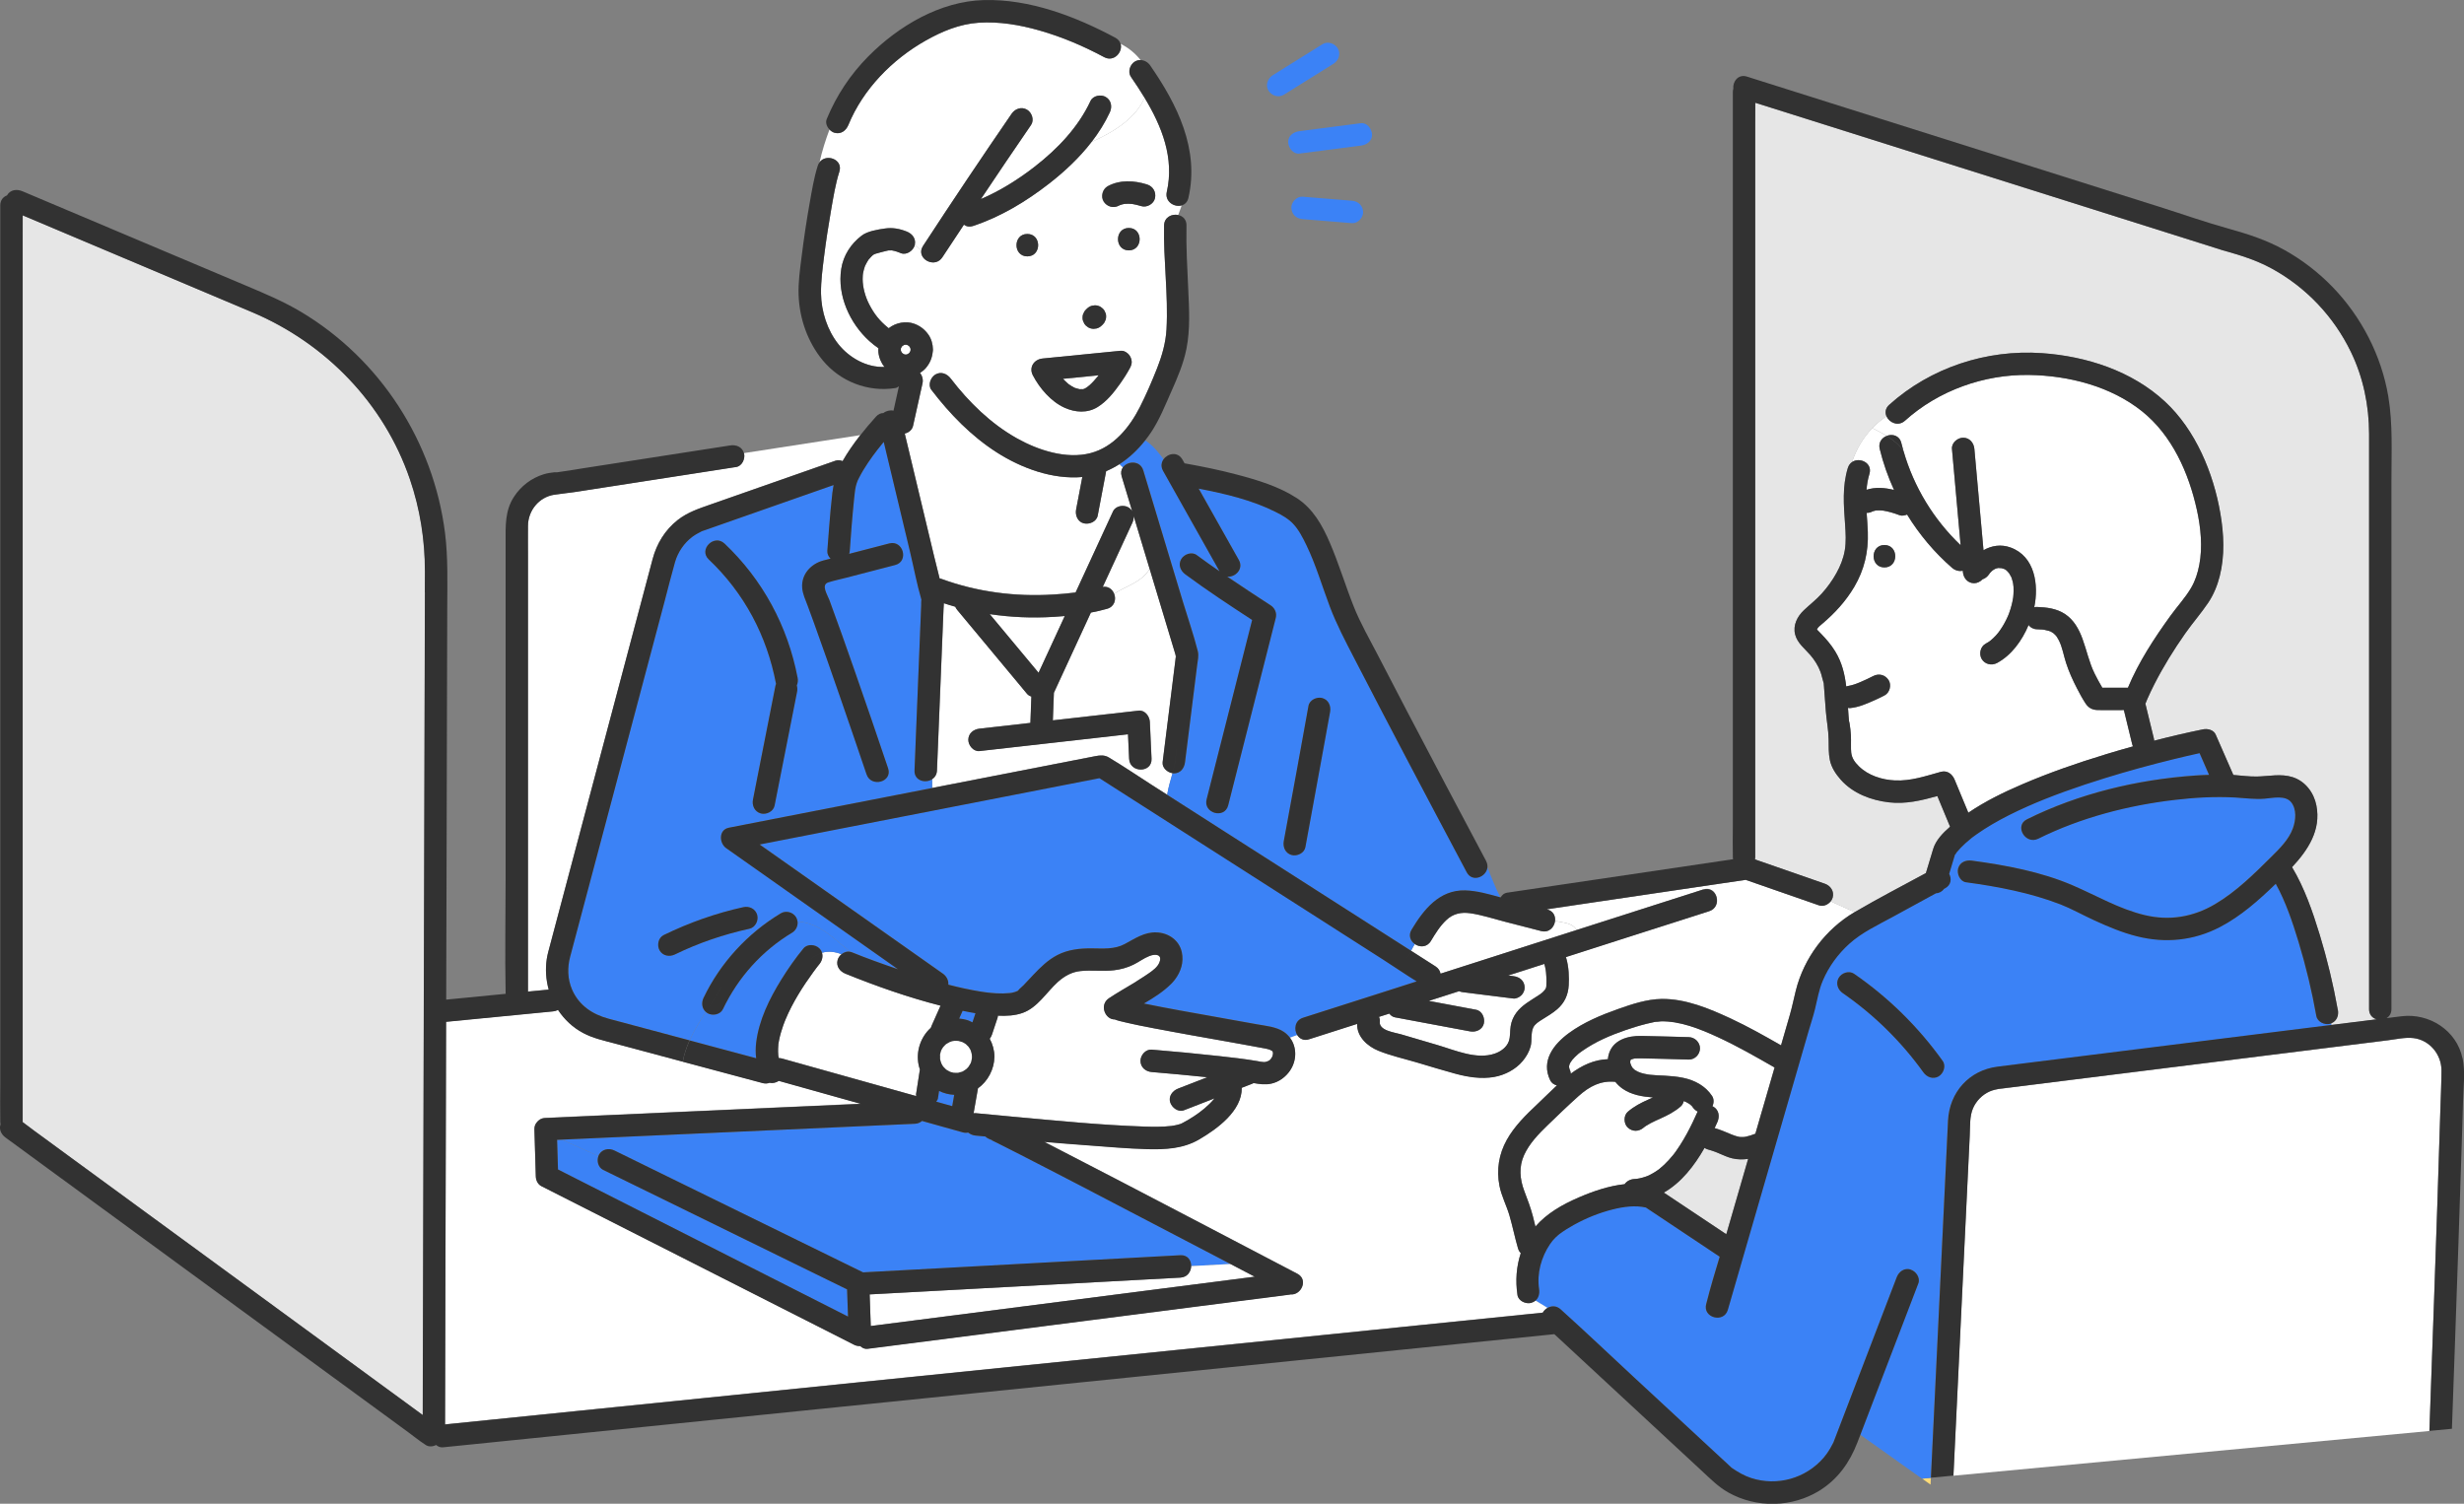 <?xml version="1.0" encoding="UTF-8"?><svg id="_レイヤー_2" xmlns="http://www.w3.org/2000/svg" viewBox="0 0 685.92 418.61"><rect x="0" y="0" width="685.92" height="418.61" fill="#808080" stroke="none"/><defs><style>.cls-1{fill:#323232;}.cls-2{fill:#e6e6e6;}.cls-3{fill:#3b82f6;}.cls-4{fill:#ffdc78;}.cls-5{fill:#fff;}</style></defs><g id="_レイヤー_1-2"><path class="cls-5" d="M354.12,292.56c.25.17-.22-.19-.21-.18.26.18-.51-.18-.41-.17-.87-.3-1.85-.42-2.75-.6-2.72-.53-5.45-1.01-8.18-1.49-7.12-1.27-14.26-2.51-21.36-3.87-2.68-.51-5.36-1.03-8.02-1.67-.82-.2-1.91-.41-2.87-.8-2.63.07-4.4-4.03-1.6-5.9,2.34-1.56,4.79-2.93,7.19-4.39.31-.19.61-.41.92-.6,1.03-.65,2.07-1.3,3.06-2,1.07-.75,2.36-1.69,2.86-2.95.92-2.29-1.05-2.48-2.76-1.82-1.58.61-2.96,1.69-4.47,2.42-1.74.85-3.48,1.31-5.39,1.55-3.12.38-6.26-.1-9.38.23-2.36.26-4.34,1.35-6.09,2.88-.08.07-.16.14-.24.21-3.1,2.83-5.57,7.03-9.65,8.53-2.18.8-4.63.91-6.97.8,0,.21-.05.42-.11.63-.52,1.55-1.04,3.11-1.55,4.66-.14.43-.35.81-.62,1.13.81,1.5,1.29,3.2,1.32,5.02-.05,3.46-1.81,6.8-4.58,8.78-.41,2.31-.82,4.63-1.22,6.94.18-.03.37-.04.56-.02,3.48.35,6.96.68,10.45.99,12.12,1.1,24.31,2.34,36.48,2.74,2.53.08,5.08.11,7.6-.17.51-.06,1.67-.28,2.56-.58,0,0,.02,0,.03-.01.16-.08.33-.16.49-.24.52-.27,1.03-.55,1.54-.85,2.16-1.27,4.21-2.73,5.99-4.49.51-.5.96-.99,1.37-1.51-2.83,1.1-5.66,2.2-8.49,3.3-1.63.63-3.36-.7-3.84-2.18-.56-1.72.66-3.25,2.18-3.84,2.71-1.05,5.42-2.11,8.13-3.16-5.15-.54-10.31-1.02-15.47-1.45-1.69-.14-3.12-1.32-3.12-3.12,0-1.59,1.44-3.26,3.12-3.12,6.3.52,12.6,1.11,18.88,1.81,3.53.39,7.06.78,10.56,1.39.83.14,1.15.24,1.81.27.36.01.88-.14,1.2-.3.47-.23.63-.42.94-.91.06-.1.11-.21.17-.31.02-.06.05-.12.06-.16.05-.15.08-.3.12-.46.04-.41.06-.76-.23-.96Z"/><path class="cls-3" d="M392.21,271.8c-2.35-1.51-4.67-3.09-7.01-4.59-7.61-4.87-15.23-9.74-22.84-14.61-8.8-5.63-17.61-11.26-26.41-16.89-7.24-4.63-14.48-9.26-21.72-13.89-2.72-1.74-5.44-3.48-8.16-5.22-3.76.73-7.52,1.47-11.27,2.2-18.48,3.61-36.97,7.21-55.45,10.82-9.29,1.81-18.58,3.62-27.87,5.44.3.21.59.42.89.62,10.26,7.23,20.53,14.47,30.79,21.7,6.44,4.54,12.88,9.08,19.32,13.62.91.64,1.49,1.61,1.53,2.65,0,.14.01.29,0,.43,2.96.77,5.95,1.43,8.96,1.92.42.07.84.13,1.27.19.13.02.59.08.73.09.79.09,1.58.16,2.38.21,1.29.07,2.56.05,3.84-.07.17-.03.51-.08.64-.11.27-.06.53-.14.79-.21.11-.03.27-.11.38-.17.22-.13.15-.08,0,0-.06.04-.14.08-.25.15.14-.08.29-.16.44-.23.02-.03.1-.09.29-.2.4-.49,1-.93,1.44-1.38.3-.31.59-.63.89-.95.63-.67,1.25-1.33,1.88-2,1.96-2.08,4.11-4.17,6.68-5.49,3.01-1.54,6.27-1.88,9.61-1.85,3.13.03,6.28.32,9.13-1.21,2.82-1.51,5.55-3.4,8.9-3.24,3.3.16,6.24,2.16,6.99,5.49.62,2.78-.27,5.52-1.96,7.71-.31.4-.63.78-.99,1.13-2.2,2.19-4.87,3.87-7.6,5.47,3.31.69,6.63,1.31,9.96,1.92,7.14,1.31,14.3,2.53,21.44,3.85,2.47.45,5.44.68,7.56,2.12.69.47,1.27,1.04,1.73,1.67l2.05-.75c-1-1.58-.72-4.13,1.62-4.87,7.78-2.48,15.57-4.97,23.35-7.46,2.76-.88,5.51-1.77,8.27-2.65-.73-.45-1.46-.9-2.18-1.37Z"/><path class="cls-3" d="M265.62,304.79c-1.48-.08-2.9-.45-4.21-1.08-.1.64-.2,1.29-.3,1.93-.06.38-.25.73-.51,1.05,1.48.42,2.97.83,4.45,1.25l.55-3.14Z"/><path class="cls-3" d="M270.71,284.59c.28-.84.56-1.68.84-2.53-1.2-.2-2.39-.43-3.58-.68-.32.72-.64,1.44-.96,2.17.91.07,1.82.24,2.67.56.36.14.69.31,1.03.48Z"/><path class="cls-4" d="M238.05,136.45c-.02.12-.02.16,0,0h0Z"/><path class="cls-5" d="M296.4,171.5c-1.07.09-2.13.17-3.19.24-5.89.36-11.84.1-17.69-.77,4.53,5.44,9.06,10.89,13.6,16.33,2.43-5.26,4.86-10.53,7.29-15.79Z"/><path class="cls-2" d="M70.2,86.91c-11.89-5.02-23.78-10.04-35.67-15.06-9.4-3.97-18.79-7.93-28.19-11.9.01,2.52-.01,5.03-.01,7.55v244.8s0,.05,0,.07c1.07.78,2.11,1.6,3.17,2.38,3.21,2.35,6.42,4.7,9.63,7.05,9.73,7.12,19.46,14.24,29.2,21.36,11.25,8.23,22.5,16.46,33.76,24.7,9.3,6.8,18.6,13.6,27.89,20.41,2.57,1.88,5.14,3.76,7.72,5.65.01-5.13.03-10.27.04-15.4.03-13.06.07-26.11.1-39.17.04-16.53.09-33.07.13-49.6.05-17.19.09-34.38.14-51.57.04-14.86.08-29.72.12-44.58.03-9.57.05-19.15.08-28.72,0-1.92.01-3.84.02-5.76.02-8.77-1.35-17.41-4.19-25.71-7.2-21.11-23.47-37.85-43.92-46.49Z"/><path class="cls-3" d="M155.08,317.31c.08,2.75.17,5.5.25,8.25l9.23,4.68c15.6,7.91,31.19,15.82,46.79,23.73,8.24,4.18,16.48,8.36,24.72,12.54-.09-2.52-.18-5.05-.27-7.57-2.17-1.06-4.34-2.13-6.52-3.19-12.55-6.15-25.1-12.3-37.65-18.45-7.91-3.88-15.83-7.76-23.74-11.63-1.37-.67-1.82-2.49-1.31-3.84l-10.17-4.56c-.44.02-.89.04-1.33.06Z"/><path class="cls-3" d="M303.86,331.69c-6.63-3.45-13.26-6.89-19.92-10.29-2.09-1.07-4.18-2.14-6.28-3.18-.63-.31-1.25-.62-1.88-.92-.17-.03-.3-.09-.56-.25.16.11.38.17.55.25,0,0,0,0,0,0,.16.03.35.03.72.06-.86-.08-1.65-.42-2.22-.97-.9-.09-1.8-.16-2.7-.25-.79-.08-1.51-.38-2.07-.85-.45.1-.96.11-1.51-.05-2.17-.61-4.33-1.21-6.5-1.82-1.61-.45-3.23-.9-4.84-1.36-.49.45-1.14.76-1.97.79-4.24.19-8.48.38-12.73.57-18.42.83-36.85,1.65-55.27,2.48-10.09.45-20.19.9-30.28,1.36l10.17,4.56c.06-.15.11-.29.19-.43.89-1.53,2.76-1.86,4.27-1.12,2.88,1.41,5.76,2.82,8.63,4.23,12.55,6.15,25.1,12.3,37.65,18.45,7.65,3.75,15.29,7.49,22.94,11.24,3.54-.19,7.08-.38,10.62-.57,15.92-.86,31.83-1.72,47.75-2.58,9.99-.54,19.98-1.08,29.96-1.62,2.04-.11,3.04,1.45,3,3.04l10.95-.59c-12.88-6.74-25.77-13.48-38.68-20.19Z"/><path class="cls-5" d="M347.95,354.7c-1.8-.94-3.61-1.88-5.41-2.83l-10.95.59c-.04,1.53-1.04,3.09-3,3.2-3.65.2-7.3.39-10.95.59-15.92.86-31.83,1.72-47.75,2.58-9.27.5-18.54,1-27.8,1.5.1,2.93.21,5.86.31,8.8,4.52-.59,9.05-1.16,13.57-1.74,9.81-1.26,19.61-2.52,29.42-3.78,11.29-1.45,22.57-2.9,33.86-4.35,9.37-1.2,18.73-2.41,28.1-3.61.64-.08,1.29-.17,1.93-.25-.44-.23-.89-.47-1.33-.7Z"/><path class="cls-5" d="M297.5,106.95c.17.12.1.07,0,0-.04-.03-.1-.07-.17-.11.1.07.19.14.29.21.23.15.46.31.71.46.24.14.49.27.74.4.07.04.12.06.16.09.02,0,.05.01.09.02.35.1.69.21,1.04.29.07.02.12.03.16.04.03,0,.05,0,.09,0,.26,0,.59-.03.85,0,.03,0,.07-.01.1-.02.09-.03.18-.05.27-.09.16-.1.35-.18.51-.27.21-.13.41-.29.62-.42-.67.38.07-.07.25-.22.88-.78,1.66-1.66,2.41-2.57.06-.07.11-.13.14-.17.02-.03.05-.06.07-.1-3.31.33-6.61.66-9.92.98.45.46.91.91,1.4,1.34.04.04.13.1.2.15Z"/><path class="cls-5" d="M413.07,284.94c-.4,1.74-2.24,2.48-3.84,2.18-.88-.16-1.76-.33-2.63-.49-6.08-1.14-12.16-2.27-18.24-3.41-.69-.13-1.22-.53-1.6-1.05-.96.31-1.92.62-2.89.92.2.4.31.84.24,1.3-.33,2.51,4.11,3.02,5.84,3.53,3.4,1,6.8,2,10.19,3,4.86,1.43,10.89,4.15,15.97,2.39,1.67-.58,3.33-1.75,3.92-3.47.45-1.32.29-2.83.51-4.2.22-1.34.74-2.59,1.55-3.68,1.6-2.16,3.91-3.37,6.11-4.81.81-.53,1.72-1.17,2.15-2.08.02-.07.07-.26.09-.36.01-.14.02-.27.03-.41.05-.77.04-1.55,0-2.32-.02-.45-.06-.9-.1-1.35-.05-.47.01-.09-.09-.67-.1-.55-.22-1.09-.37-1.62-3.36,1.08-6.71,2.15-10.07,3.23.49.06.98.12,1.47.18,1.74.22,3.04,1.26,3.12,3.12.03.78-.37,1.66-.91,2.2-.5.5-1.47,1.01-2.21.91-.58-.07-1.16-.15-1.75-.22-4.1-.51-8.2-1.03-12.3-1.54-.39-.05-.76-.15-1.1-.28-2.81.9-5.62,1.8-8.42,2.7,4.38.82,8.77,1.64,13.15,2.46,1.71.32,2.53,2.3,2.18,3.84Z"/><path class="cls-4" d="M327.35,182.6c.1-.39-.02-.31-.06-.1.01.07.03.12.04.19,0-.03,0-.06.01-.1Z"/><path class="cls-4" d="M327.34,182.7s-.01.09-.02.14c.03.1.08.19.19.26-.07-.05-.12-.22-.17-.4Z"/><path class="cls-4" d="M453.96,295.04s-.07.09-.1.15c0,0,0,.02,0,.03.04-.07.07-.11.08-.11.01-.03.03-.05.05-.09,0,0-.02,0-.04.02Z"/><path class="cls-2" d="M482.22,322.45c-1.27-.3-2.48-.87-3.68-1.38-.06-.03-.12-.05-.18-.08-.02,0-.02-.01-.04-.02-.29-.12-.59-.24-.88-.35-.66-.25-1.32-.46-2-.64-.35-.1-.66-.26-.94-.45-2.87,5.04-6.52,9.71-11.34,12.45,5.8,3.86,11.59,7.73,17.39,11.59.05-.16.1-.32.14-.49,1.98-6.83,3.96-13.66,5.94-20.5-1.44.21-2.91.21-4.42-.15Z"/><path class="cls-4" d="M453.93,295.17s.02-.06,0-.06c-.07.13-.05.12,0,.06Z"/><path class="cls-4" d="M436.8,296.77s0-.02,0-.03c-.13.26-.08.16,0,.03Z"/><path class="cls-5" d="M671.79,289c-2.25-.26-4.81.33-7.04.61-10.96,1.37-21.91,2.74-32.87,4.11-14.59,1.82-29.18,3.65-43.77,5.47-9.92,1.24-19.83,2.48-29.75,3.72-.69.09-1.39.17-2.08.26.07,0-.81.17-.98.21-.49.13-.99.27-1.45.48-2.05.92-3.72,2.6-4.62,4.66-.99,2.27-.8,5.18-.92,7.62-.55,11.51-1.1,23.03-1.66,34.54-.69,14.42-1.38,28.84-2.07,43.25-.27,5.63-.54,11.25-.81,16.88l132.5-12.45c.44-12.08.87-24.16,1.29-36.25.62-17.9,1.24-35.81,1.78-53.72.1-3.47.28-6.94.29-10.41,0-4.45-3.33-8.47-7.84-8.99Z"/><path class="cls-4" d="M535.08,411.63l2.34,1.66c.03-.63.06-1.26.09-1.89l-2.43.23Z"/><path class="cls-2" d="M659.5,280.92v-152.84c0-2.43,0-4.86,0-7.28,0-7.87-1.61-15.7-5.06-22.81-4.76-9.84-12.46-17.99-22.06-23.23-4.38-2.39-8.91-3.76-13.68-5.09-.55-.15-1.09-.35-1.64-.52-9.09-2.87-18.18-5.74-27.27-8.61-14.93-4.71-29.85-9.42-44.78-14.13-13.95-4.4-27.91-8.81-41.86-13.21-4.84-1.53-9.68-3.06-14.52-4.58,0,1.9-.02,3.8-.02,5.69v204.34c0,.22-.03.43-.06.62.34.11.68.23,1.05.36,6.13,2.13,12.27,4.27,18.4,6.4,1.6.56,2.65,2.12,2.18,3.84-.11.39-.3.75-.55,1.07l6.64,3s.07-.05.11-.07c6.47-3.78,13.15-7.25,19.75-10.82.68-2.24,1.35-4.48,2.03-6.72.73-2.43,2.73-4.48,4.7-6.19-1.18-2.84-2.36-5.68-3.54-8.53-4.42,1.22-8.79,2.29-13.47,1.75-4.97-.57-10.02-2.48-13.42-6.3-1.4-1.57-2.62-3.41-3.04-5.51-.38-1.9-.3-3.82-.34-5.74-.05-2.64-.58-5.26-.78-7.9-.19-2.49-.35-4.98-.56-7.47,0-.09-.01-.17-.02-.26-.02-.04-.03-.09-.06-.17-.31-.97-.48-1.98-.83-2.94-.63-1.71-1.64-3.31-2.82-4.69-1.54-1.79-3.64-3.34-4.25-5.74-.66-2.59.6-5.04,2.45-6.78,1.66-1.56,3.43-2.92,4.96-4.62,1.57-1.74,2.94-3.64,4.08-5.69,1.09-1.96,1.93-4.06,2.32-6.28.42-2.39.26-4.92.09-7.33-.37-5.31-.82-10.47.77-15.66.23-.75.65-1.28,1.16-1.64,1.2-3.58,3.13-6.81,5.66-9.45-1.45-.73-2.95-1.49-4.45-2.39,1.5.9,3,1.66,4.45,2.39,1.18-1.23,2.48-2.34,3.93-3.27-.46-1.01-.36-2.23.73-3.21,11.52-10.38,27.12-15.48,42.55-14.4,12.39.87,25.02,4.94,34.26,13.51,8.48,7.86,13.47,19.86,15.39,31.1.99,5.77,1.27,11.77-.18,17.49-.65,2.56-1.69,5.12-3.16,7.32-1.98,2.97-4.37,5.68-6.43,8.6-3.18,4.54-6.12,9.26-8.63,14.2-.68,1.34-1.31,2.7-1.93,4.07t0,0c-.06.15-.12.29-.18.43-.05.12-.09.24-.14.36-.06.17-.14.34-.22.5.02.07.03.14.05.21.77,3.14,1.53,6.29,2.3,9.43.05.22.08.45.09.67,4.51-1.17,9.04-2.23,13.6-3.16,1.24-.25,2.95.13,3.52,1.43,1.64,3.75,3.28,7.51,4.93,11.26,2.21.17,4.42.49,6.62.44,3.29-.07,6.64-.86,9.87.17,3.52,1.12,5.92,4.3,6.62,7.86,1.36,6.9-2.33,12.44-6.77,17.2,3.45,5.74,5.7,12.28,7.65,18.64,2.12,6.91,3.82,13.97,5.08,21.09.27,1.53-.33,3.08-1.8,3.69,0,.18,0,.35.01.53,4.2-.53,8.4-1.05,12.6-1.57-1.15-.35-2.1-1.3-2.1-2.85Z"/><path class="cls-5" d="M515.55,128.63c2.1-1.46,5.8.2,4.85,3.3-.45,1.47-.69,2.95-.81,4.42,2.44-.81,5.12-.59,7.66.04-1.68-3.67-3.02-7.49-3.98-11.42-.44-1.79.6-3.1,1.94-3.63-1.25-.77-2.59-1.46-3.99-2.17-2.54,2.64-4.46,5.87-5.66,9.45Z"/><path class="cls-5" d="M611.55,141.94c-2.26-10.28-6.91-20.8-15.31-27.49-8.74-6.97-20.42-9.92-31.43-10.08-12.52-.19-25.19,4.32-34.52,12.73-1.89,1.7-4.35.55-5.14-1.2-1.45.94-2.75,2.05-3.93,3.27,1.4.71,2.74,1.4,3.99,2.17,1.57-.61,3.56-.14,4.08,1.97.18.75.39,1.5.6,2.24.74,1.05,1.37,2.26,1.85,3.71-.48-1.45-1.11-2.66-1.85-3.71,2.88,10.01,8.37,19.04,15.9,26.23-.8-8.94-1.61-17.88-2.41-26.81-.15-1.69,1.55-3.12,3.12-3.12,1.79,0,2.97,1.44,3.12,3.12.85,9.4,1.69,18.8,2.54,28.2,2.24-1.29,4.9-1.72,7.55-.75,6.78,2.47,7.87,10.4,6.58,16.62.24-.05.5-.08.78-.07,2.66.08,5.44.44,7.72,1.93,2.49,1.63,3.91,4.18,4.91,6.9,1.2,3.26,1.84,6.56,3.39,9.71.66,1.34,1.39,2.66,2.15,3.95,2.37-.01,4.75-.01,7.12,0,2.97-7.14,7.37-13.86,11.85-20.04,1.91-2.64,4.18-5.08,5.75-7.78,1.16-1.99,1.83-4.08,2.28-6.43.94-4.91.41-10.32-.67-15.25Z"/><path class="cls-3" d="M648.61,284.97c-1.52.42-3.54-.52-3.84-2.18-1.24-6.96-2.9-13.86-4.95-20.63-1.67-5.5-3.55-11.1-6.34-16.17-4.71,4.55-9.7,9-15.52,12.04-7.29,3.8-15.19,4.59-23.15,2.58-4.1-1.03-8.02-2.68-11.85-4.44-3.09-1.42-6.51-3.32-9.42-4.44-8.35-3.24-17.45-4.96-26.3-6.16-1.68-.23-2.58-2.38-2.18-3.84.49-1.78,2.17-2.4,3.84-2.18,9.45,1.28,19.28,3.11,28.07,6.89,6.67,2.88,12.91,6.58,20.05,8.28,6.88,1.64,13.48.53,19.55-3.05,5.9-3.48,10.83-8.38,15.66-13.17,2.33-2.31,4.89-4.81,6.03-7.97.81-2.23,1.09-5.25-.49-7.24-1.61-2.02-5.15-1.17-7.36-.99-2.76.22-5.4-.16-8.15-.32-5.59-.33-11.23,0-16.79.65-13.06,1.52-26.3,4.95-38.11,10.81-3.59,1.78-6.74-3.6-3.15-5.39,14.43-7.16,30.65-11.04,46.68-12.18,1.34-.09,2.68-.16,4.02-.2-.88-2.01-1.76-4.02-2.64-6.04-2.35.52-4.69,1.06-7.02,1.63-6.51,1.6-12.99,3.37-19.4,5.35-7.33,2.27-14.99,4.95-21.67,7.93-3.32,1.48-6.58,3.09-9.71,4.93-1.44.85-2.85,1.74-4.22,2.71-.34.24-.68.49-1.02.74-.09.07-.18.14-.28.21-.06.04-.13.11-.17.13-.57.47-1.14.94-1.69,1.44-.93.85-1.79,1.75-2.6,2.72.21-.21-.26.55-.3.42-.11.39-.23.77-.35,1.15-.43,1.42-.86,2.83-1.28,4.25.71,1.33.58,3.08-1.13,4.01-.11.06-.21.12-.32.17-.55.78-1.39,1.18-2.25,1.23-4,2.18-7.99,4.37-11.99,6.55-4.14,2.26-8.62,4.32-12.14,7.52-3.15,2.86-5.71,6.36-7.37,10.28-1.08,2.55-1.5,5.17-2.14,7.83-.49,2.01-1.16,4-1.74,5.99-2.78,9.6-5.56,19.19-8.34,28.79-3.2,11.04-6.4,22.09-9.6,33.13-1.53,5.28-3.06,10.57-4.59,15.85-1.12,3.85-7.13,2.2-6.01-1.66.03-.1.06-.19.08-.29,1.08-4.3,2.37-8.56,3.66-12.82-.71-.47-1.42-.94-2.12-1.42-6.15-4.1-12.29-8.19-18.44-12.29-2.93-.65-6.16-.24-9.25.54-3.73.94-7.33,2.39-10.7,4.25-1.39.77-2.76,1.6-4.04,2.56-.3.22-.32.24-.06.04-.14.11-.28.23-.42.35-.25.22-.5.44-.73.67-.55.55-1.04,1.14-1.47,1.78-2.45,3.64-3.69,8.15-3.04,12.53.19,1.24-.12,2.48-1.03,3.24l3.37,2.06c1.08-.65,2.5-.72,3.69.38.11.1.22.21.34.31,6.73,6.07,13.31,12.33,19.96,18.5,8.19,7.59,16.38,15.18,24.57,22.77.82.76,1.67,1.5,2.47,2.29.08.08.17.16.26.24,0,0,0,0,.01.01.03.02.05.03.09.06,1.7,1.16,3.41,2.16,5.35,2.78,7.22,2.33,15.22.14,20.25-5.77.65-.77,1.22-1.61,1.73-2.48.24-.42.47-.84.69-1.27.1-.2.22-.44.24-.48.06-.16.12-.31.18-.47.56-1.47,1.13-2.94,1.69-4.41,2.03-5.3,4.06-10.6,6.09-15.89,3.21-8.37,6.41-16.75,9.62-25.12.6-1.58,2.08-2.66,3.84-2.18,1.51.42,2.78,2.26,2.18,3.84-.08.2-.15.4-.23.6-3.82,9.98-7.64,19.96-11.47,29.94-1.48,3.87-2.97,7.75-4.45,11.62l17.2,12.24,2.43-.23c.45-9.29.89-18.59,1.34-27.88.71-14.84,1.42-29.68,2.13-44.51.43-9,.84-18,1.29-27,.4-7.91,5.84-14.02,13.74-15.04,2.2-.28,4.41-.55,6.61-.83,11.9-1.49,23.8-2.98,35.7-4.46,14.74-1.84,29.48-3.69,44.22-5.53,2.15-.27,4.29-.54,6.44-.8,0-.17,0-.35-.01-.53-.12.05-.24.11-.38.15ZM539.69,299.63c-1.55.91-3.29.25-4.27-1.12-6.13-8.56-13.78-16.07-22.44-22.05-1.39-.96-2.02-2.72-1.12-4.27.8-1.38,2.88-2.08,4.27-1.12,9.59,6.62,17.89,14.8,24.68,24.28.99,1.38.23,3.48-1.12,4.27Z"/><path class="cls-5" d="M426.26,362.67c-1.48.41-3.59-.51-3.84-2.18-.6-3.98-.31-7.92.92-11.66-.33-.34-.61-.77-.77-1.32-.89-3.02-1.5-6.12-2.38-9.15-.82-2.81-2.23-5.42-2.79-8.3-.86-4.43-.16-8.8,2.04-12.75,2.13-3.82,5.34-6.98,8.51-9.95,1.78-1.66,3.57-3.49,5.44-5.22-.78-.2-1.49-.67-1.85-1.41-2.65-5.42.95-10.06,5.24-13.19,4.09-2.98,8.93-4.99,13.67-6.67,3.82-1.35,7.98-2.74,12.08-2.8,6.67-.09,13.28,2.67,19.22,5.43,4.82,2.24,9.43,4.85,14.04,7.48.82-2.83,1.64-5.66,2.46-8.49.65-2.25,1.08-4.46,1.65-6.73,2.27-9.09,8.29-17.1,16.35-21.85l-6.64-3c-.77.96-2.09,1.52-3.28,1.11-6.79-2.36-13.59-4.73-20.38-7.09-2.33.34-4.66.69-6.99,1.03-11.87,1.76-23.73,3.51-35.6,5.27-4.27.63-8.54,1.26-12.8,1.9.04.01.08.02.12.03,1.7.44,2.34,1.83,2.2,3.18,2.18.55,4.85.47,5.98,2.55,11.77-3.77,23.54-7.54,35.31-11.3,3.84-1.22,5.47,4.8,1.66,6.01-7.78,2.48-15.57,4.97-23.35,7.47-5.52,1.77-11.03,3.54-16.55,5.31.85,2.64.9,5.85.78,7.89-.16,2.65-1.13,4.83-3.18,6.61-1.3,1.13-2.79,1.97-4.23,2.89-.87.55-1.96,1.22-2.44,2.18-.76,1.54-.31,3.66-.76,5.32-.42,1.51-1.2,2.86-2.2,4.05-1.94,2.33-4.92,3.89-7.89,4.42-3.67.66-7.38.04-10.94-.92-3.58-.96-7.12-2.07-10.67-3.12-3.53-1.04-7.23-1.86-10.64-3.24-3.09-1.25-6.05-3.93-5.94-7.48-4.46,1.43-8.92,2.86-13.39,4.28-1.49.47-2.64-.14-3.27-1.15l-2.05.75c1.94,2.62,1.91,6.35-.02,9.15-1.2,1.75-3.04,3.12-5.13,3.59-1.72.39-3.33.15-5-.14-.14.07-.27.14-.41.2-.96.37-1.92.75-2.88,1.12.1,6.42-6.86,11.44-11.79,14.33-4.5,2.64-9.41,2.86-14.53,2.74-5.58-.14-11.16-.67-16.73-1.07-3.97-.29-7.94-.61-11.91-.94,14.17,7.28,28.29,14.66,42.41,22.04,9.35,4.88,18.69,9.77,28.03,14.67,3.14,1.65,1.06,6.01-1.91,5.75-.09.02-.17.04-.26.05-.07,0-.14.02-.21.03-4.75.62-9.51,1.22-14.26,1.83-9.81,1.26-19.61,2.52-29.42,3.78-11.29,1.45-22.58,2.9-33.86,4.35-9.37,1.2-18.73,2.41-28.1,3.61-3.88.5-7.75,1-11.63,1.49-.77.1-1.48-.24-2.03-.76-.57.02-1.15-.08-1.68-.35-3.57-1.81-7.14-3.62-10.72-5.44-15.6-7.91-31.19-15.82-46.79-23.73-9.86-5-19.73-10.01-29.59-15.01-.98-.5-1.51-1.64-1.54-2.69-.13-4.35-.26-8.7-.39-13.05-.03-.83.23-1.48.64-1.97.5-.7,1.28-1.21,2.38-1.26,4.24-.19,8.48-.38,12.73-.57,18.42-.83,36.85-1.65,55.27-2.48,6.61-.3,13.23-.59,19.84-.89-2.01-.56-4.01-1.12-6.02-1.68-5.6-1.57-11.2-3.14-16.81-4.71-.75.51-1.69.73-2.58.53-.55.22-1.2.28-1.93.08l-1.65-.44c-6.85-1.83-13.7-3.67-20.56-5.5-.05.28-.11.56-.15.86.04-.29.1-.57.15-.86-1.96-.53-3.92-1.05-5.89-1.58-4.4-1.18-8.79-2.35-13.19-3.53-2.93-.78-5.93-1.43-8.63-2.87-2.91-1.55-5.27-3.79-7.01-6.43-.43.22-.9.36-1.4.41-1.31.13-2.61.25-3.92.38-8.61.84-17.23,1.68-25.84,2.52-.01,5.61-.03,11.22-.04,16.83-.04,16.14-.09,32.29-.13,48.43-.03,11.84-.06,23.68-.09,35.52,0,3.77-.02,7.54-.03,11.3,4-.42,8-.81,12-1.22,8.48-.86,16.95-1.73,25.43-2.59,11.83-1.2,23.66-2.41,35.48-3.61,14-1.43,28-2.85,42-4.28,14.96-1.52,29.93-3.05,44.89-4.57,14.88-1.51,29.75-3.03,44.63-4.54,13.58-1.38,27.16-2.76,40.74-4.15,11.09-1.13,22.19-2.26,33.28-3.39,7.53-.77,15.06-1.53,22.59-2.3,1.51-.15,3.02-.31,4.53-.46.3-.54.76-1,1.31-1.32l-3.37-2.06c-.31.26-.69.47-1.15.59Z"/><path class="cls-5" d="M432.88,256.35c-.18,1.74-1.67,3.4-3.86,2.84-3.39-.87-6.79-1.74-10.18-2.62-3.15-.81-6.35-1.88-9.58-2.34-2.52-.36-4.74.11-6.62,1.87-1.79,1.68-3.07,3.77-4.33,5.86-1.1,1.82-3.12,1.79-4.47.85-.38.59-.7,1.22-1.03,1.86,2.27,1.45,4.53,2.9,6.8,4.35.83.53,1.26,1.26,1.4,2.02,12.62-4.05,25.24-8.1,37.85-12.14-1.14-2.09-3.81-2.01-5.98-2.55Z"/><path class="cls-5" d="M320.04,158.38c-1.48-4.92-2.97-9.84-4.45-14.76.04.62-.08,1.27-.35,1.87-2.75,5.96-5.5,11.92-8.25,17.88,1.56-.25,2.7.7,3.17,1.92,3.28-2.18,7.47-3.05,9.88-6.91Z"/><path class="cls-5" d="M327.22,183.68c.03-.27.05-.56.1-.84-.04-.12-.04-.23-.02-.33-.03-.16-.06-.32-.08-.39-1.6-5.31-3.2-10.61-4.8-15.92-.79-2.61-1.57-5.22-2.36-7.83-2.41,3.86-6.6,4.73-9.88,6.91.6,1.56.12,3.57-1.95,4.17-1.48.43-3,.77-4.53,1.06-3.43,7.44-6.87,14.89-10.3,22.33-.1,2.56-.19,5.11-.29,7.67,7.96-.9,15.92-1.8,23.88-2.7,1.74-.2,3.05,1.58,3.12,3.12.16,3.42.31,6.84.47,10.27.18,4.02-6.06,4-6.24,0-.1-2.27-.21-4.54-.31-6.81-.82.09-1.64.19-2.46.28-12.96,1.46-25.92,2.93-38.87,4.39-1.68.19-3.12-1.58-3.12-3.12,0-1.82,1.45-2.93,3.12-3.12,1.81-.2,3.62-.41,5.43-.61,2.91-.33,5.82-.66,8.73-.99.09-2.45.18-4.89.27-7.34-.47-.14-.9-.38-1.22-.77-.8-.96-1.6-1.92-2.39-2.88-5.68-6.82-11.35-13.64-17.03-20.46-.23-.27-.41-.58-.55-.89-1.06-.3-2.12-.62-3.17-.97-.03.55-.07,1.11-.1,1.65-.12,2.87-.23,5.75-.35,8.62-.49,12.09-.98,24.18-1.47,36.27-.05,1.15-.6,1.96-1.35,2.45v2.44c5.59-1.09,11.17-2.18,16.76-3.27,7.68-1.5,15.35-2.99,23.03-4.49,1.9-.37,3.8-.74,5.7-1.11,1.29-.25,2.51-.33,3.69.37,4.03,2.41,7.93,5.07,11.89,7.6,1.45.93,2.9,1.85,4.35,2.78.34-2.08.96-4.06,1.5-6.03-1.43-.21-2.93-1.54-2.74-3.08.81-6.5,1.63-13,2.44-19.5.37-2.99.75-5.97,1.12-8.96Z"/><path class="cls-5" d="M235.36,271.04c-1.57-.64-2.67-2.05-2.18-3.84.16-.59.55-1.14,1.06-1.57-1.81-.71-3.61-.93-5.42-.4.32,1.06.01,2.24-.74,3.16-.19.23-.38.47-.57.71,0,0,0,0,0,0-.08.1-.16.2-.23.31-.28.37-.55.74-.83,1.11-3.01,4.13-5.81,8.55-7.79,13.27,0,.03-.24.6-.29.73-.12.32-.24.64-.36.96-.23.64-.43,1.28-.62,1.93-.2.68-.37,1.38-.51,2.07-.06.31-.12.63-.17.95-.02.12-.03.17-.04.2,0,.03,0,.08-.01.22-.05.66-.09,1.32-.07,1.98,0,.3.03.59.05.89,0,.04,0,.07,0,.09.01.08.02.16.04.23.03.17.08.33.12.5.28,0,.58.03.89.12,2.17.61,4.33,1.21,6.5,1.82,9.3,2.6,18.6,5.21,27.89,7.81.99.28,1.98.55,2.96.83-.07-.38-.05-.76.06-1.14.32-2.09.64-4.18.97-6.28-1.23-3.55-.44-7.54,1.98-10.49.32-.39.68-.74,1.05-1.08.06-.18.13-.36.21-.54.17-.39.34-.77.51-1.15.67-1.5,1.33-3,2-4.49-9.01-2.31-17.88-5.42-26.47-8.9Z"/><path class="cls-3" d="M202.9,230.4c.23-.05.47-.09.7-.14,5.03-.98,10.07-1.96,15.1-2.95,9.15-1.78,18.31-3.57,27.46-5.36,4.44-.87,8.88-1.73,13.32-2.6v-2.44c-1.87,1.22-5,.42-4.89-2.45.21-5.13.41-10.27.62-15.4.31-7.66.62-15.32.93-22.97.1-2.56.21-5.12.31-7.68.02-.47-.04-1.05.05-1.53-1.27-4.36-2.11-8.89-3.16-13.3-2.43-10.2-4.87-20.39-7.32-30.58-.59.71-1.17,1.43-1.73,2.16-1.69,2.17-3.76,5.09-5.14,7.83-.43.86-.38.69-.67,1.56-.17.52-.28,1.03-.38,1.57-.02.08-.03.17-.04.25-.03.26-.07.51-.1.77-.08.64-.14,1.28-.21,1.92-.49,4.75-.86,9.51-1.19,14.28-.02.29-.08.56-.16.82,3.72-.97,7.43-1.93,11.15-2.9,3.89-1.01,5.54,5.01,1.66,6.01-4.54,1.18-9.09,2.36-13.63,3.54-1.66.43-3.37.78-5.01,1.3-2.08.67-.22,3.43.33,4.93,2.39,6.46,4.68,12.95,6.95,19.46,3.18,9.11,6.31,18.23,9.39,27.37,1.29,3.82-4.74,5.44-6.01,1.66-1.27-3.76-2.55-7.53-3.84-11.28-2.36-6.9-4.74-13.8-7.17-20.69-1.21-3.43-2.42-6.86-3.66-10.28-.57-1.58-1.15-3.16-1.74-4.74-.59-1.6-1.36-3.19-1.5-4.91-.29-3.76,2.42-6.69,5.88-7.62.67-.18,1.34-.35,2.02-.52-.58-.57-.96-1.34-.9-2.17.16-2.22.33-4.43.51-6.64.26-3.19.52-6.38.9-9.55.09-.73.2-1.44.33-2.12-8.53,2.99-17.06,5.98-25.59,8.97-3.43,1.2-6.86,2.4-10.29,3.61-.27.09-.54.19-.81.28-.02.01-.03.02-.05.03-.86.47-1.73.89-2.52,1.48-2.36,1.76-4.08,4.3-4.89,7.12-1.04,3.63-1.94,7.31-2.91,10.95-2.23,8.41-4.47,16.81-6.7,25.22-2.72,10.24-5.44,20.48-8.16,30.72-2.44,9.19-4.88,18.38-7.33,27.57-1.36,5.12-2.72,10.24-4.08,15.36-.8,3.01-.73,6.19.51,9.09,1.9,4.43,5.67,6.95,10.18,8.16,7.52,2.01,15.03,4.02,22.55,6.03,1.25-2.76,2.87-5.34,4.52-7.9-1.12-.97-1.29-2.58-.65-3.92,4.66-9.74,12.26-17.99,21.51-23.55,1.45-.87,3.42-.32,4.27,1.12.22.37.34.78.39,1.19,6.31.4,9.99,4.78,14.73,8.42.09.02.18.02.26.06,4.26,1.73,8.59,3.28,12.94,4.76-9.49-6.69-18.99-13.38-28.48-20.07-6.44-4.54-12.88-9.08-19.32-13.62-2-1.41-2.12-5.14.74-5.7ZM206.95,252.53c1.65-.36,3.37.48,3.84,2.18.43,1.56-.53,3.48-2.18,3.84-7.17,1.57-14.14,3.94-20.72,7.15-1.52.74-3.36.43-4.27-1.12-.8-1.38-.4-3.53,1.12-4.27,7.08-3.45,14.52-6.09,22.21-7.78ZM197.29,155.73c-2.92-2.77,1.5-7.17,4.41-4.41,10.59,10.03,17.6,23.01,20.32,37.33.14.75.05,1.51-.23,2.16.16.55.2,1.15.08,1.74-.26,1.32-.52,2.64-.78,3.97-1.83,9.25-3.66,18.49-5.48,27.74-.33,1.66-2.3,2.6-3.84,2.18-1.71-.47-2.5-2.19-2.18-3.84.26-1.32.52-2.64.78-3.97,1.83-9.25,3.66-18.49,5.48-27.74.04-.18.1-.36.17-.52,0-.02-.01-.04-.02-.06-2.54-13.35-8.84-25.22-18.72-34.58Z"/><path class="cls-3" d="M220.51,259.63c-8.38,5.04-15.01,12.39-19.28,21.31-.73,1.53-2.91,1.92-4.27,1.12-.17-.1-.33-.22-.47-.34-1.65,2.56-3.28,5.14-4.52,7.9.74.2,1.49.4,2.23.6,5.43,1.45,10.86,2.91,16.29,4.36-.18-1.43-.18-2.9,0-4.34.77-6.31,3.69-12.21,7-17.56,1.87-3.01,3.92-5.96,6.18-8.69,1.08-1.31,3.31-1.1,4.41,0,.38.38.61.8.74,1.25,1.81-.53,3.61-.3,5.42.4.71-.6,1.64-.9,2.52-.67-4.74-3.63-8.42-8.02-14.73-8.42.13,1.2-.44,2.43-1.51,3.08Z"/><path class="cls-3" d="M414.06,241.52c-.33,2.61-4.21,4.19-5.75,1.29-2.8-5.25-5.58-10.51-8.37-15.77-5.1-9.65-10.19-19.3-15.24-28.97-2.6-4.98-5.19-9.97-7.77-14.97-2.41-4.68-4.86-9.3-6.72-14.23-2.15-5.68-3.85-11.57-6.49-17.05-1.03-2.14-2.21-4.44-3.76-6.05-1.31-1.37-2.74-2.2-4.76-3.23-6.51-3.3-14.07-5.11-21.5-6.53,3.72,6.62,7.44,13.23,11.17,19.85,1.43,2.55-1.02,4.89-3.23,4.64,3.99,2.71,8.04,5.36,12.08,7.99,1.18.77,1.79,2.12,1.43,3.52-.55,2.16-1.09,4.31-1.64,6.47-2.38,9.36-4.75,18.72-7.13,28.08-1.49,5.87-2.98,11.74-4.47,17.61-.99,3.89-7,2.23-6.01-1.66.55-2.16,1.09-4.31,1.64-6.47,2.38-9.36,4.75-18.72,7.13-28.08,1.3-5.13,2.6-10.26,3.91-15.39-6.29-4.09-12.58-8.23-18.61-12.7-1.36-1-2.05-2.68-1.12-4.27.79-1.34,2.91-2.12,4.27-1.12,2.1,1.55,4.24,3.06,6.39,4.55,0-.01-.02-.02-.02-.03-.65-1.15-1.29-2.3-1.94-3.45-4.59-8.17-9.19-16.33-13.78-24.5-.67-1.2-.48-2.34.14-3.21-1.48-1.97-2.99-3.92-5.12-5.24-2.05,2.61-4.45,4.88-7.18,6.62.31.3.64.61.96.91,1.27-1.89,4.85-2.08,5.72.78l4.22,13.99c2.27,7.51,4.53,15.02,6.8,22.54,1.38,4.57,2.97,9.13,4.15,13.76.33,1.31-.02,2.65-.18,3.97-.43,3.44-.86,6.88-1.29,10.33-.69,5.54-1.39,11.09-2.08,16.63-.21,1.68-1.26,3.12-3.12,3.12-.13,0-.26-.02-.38-.04-.55,1.98-1.17,3.95-1.5,6.03,6.17,3.95,12.34,7.89,18.51,11.84,8.67,5.54,17.34,11.09,26.01,16.63,7.11,4.55,14.23,9.1,21.34,13.65.68.44,1.37.87,2.05,1.31.33-.64.66-1.27,1.03-1.86-1.21-.83-1.89-2.38-.91-4,3.37-5.61,7.73-11.13,14.93-10.94,3.31.09,6.59,1.06,9.79,1.93-1.36-2.6-2.42-5.5-3.59-8.29ZM370.26,198.16c-.47,2.65-.95,5.3-1.44,7.95-1.8,9.91-3.62,19.82-5.44,29.73-.31,1.67-2.32,2.59-3.84,2.18-1.72-.47-2.48-2.18-2.18-3.84.24-1.29.47-2.57.71-3.86,2.07-11.27,4.16-22.54,6.17-33.82.3-1.67,2.33-2.59,3.84-2.18,1.73.48,2.47,2.18,2.18,3.84Z"/><path class="cls-5" d="M324.81,53.42c2.15-9.43-1.39-18.27-6.2-26.22-2.43,5.7-8.43,9.47-14.75,12.32-3.38,4.38-7.51,8.24-11.82,11.59-6.37,4.95-13.45,9.24-21.15,11.78-1.04.34-1.9.14-2.55-.35-2,3.02-4.02,6.04-6,9.07-1.91,2.92-6.25.92-5.88-1.88-.61-.52-1.18-1.14-1.78-1.7-.02.08-.02.16-.04.24-.41,1.49-2.27,2.81-3.84,2.18-.53-.21-1.06-.42-1.61-.58-.19-.05-.93-.17-.92-.2-.32-.02-.64-.01-.96.02-.03,0-.07.02-.13.03-.17.03-.33.07-.5.11-.95.22-1.89.49-2.83.75-.7.19-.92.43-1.55,1.11-.56.6-.48.49-.93,1.25-.18.31-.35.62-.5.95,0,.02,0,.02-.02.03-.05.12-.09.23-.13.35-.19.59-.35,1.18-.46,1.78-.01.11-.06.42-.07.52-.03.36-.04.72-.04,1.09,0,2.29.74,4.94,1.83,7.05,1.35,2.62,2.86,4.55,5.21,6.46.06.05.14.11.22.17,1.96-1.55,4.81-2.1,7.14-1.23,1.62.61,2.88,1.58,3.88,2.98.86,1.2,1.27,2.75,1.29,4.22,0,.23-.02.45-.07.66-.16,1.65-.8,3.14-1.88,4.42-.45.53-1.03,1.01-1.66,1.4.66.78.93,1.91.7,2.92-.11.49-.22.98-.33,1.47-.76,3.44-1.53,6.88-2.29,10.32-.26,1.17-1.23,1.92-2.32,2.16,2.73,11.39,5.46,22.78,8.18,34.18.49,2.05,1.03,4.1,1.53,6.16.14.02.29.05.43.1,9.99,3.67,20.59,5.03,31.2,4.38,2.16-.13,4.2-.3,6.22-.57,3.47-7.53,6.95-15.06,10.42-22.58.71-1.54,2.92-1.91,4.27-1.12.49.29.84.67,1.08,1.1-.98-3.24-1.96-6.49-2.94-9.73-.29-.97-.13-1.8.3-2.44-.33-.3-.65-.6-.96-.91-1.16.74-2.39,1.39-3.67,1.92-.78,4.12-1.57,8.24-2.35,12.36-.33,1.71-2.3,2.53-3.84,2.18-1.73-.39-2.48-2.24-2.18-3.84.58-3.02,1.15-6.04,1.73-9.06-8.29.72-16.93-2.46-23.82-6.86-7.15-4.58-13.06-10.7-18.2-17.41-1.03-1.35-.2-3.5,1.12-4.27,1.58-.93,3.24-.22,4.27,1.12,5.04,6.58,11.18,12.6,18.45,16.66,5.9,3.3,13.7,5.87,20.48,4.1,6.41-1.68,10.85-7.16,13.74-12.84,1.76-3.47,3.33-7.13,4.76-10.74,1.39-3.5,2.43-7.12,2.64-10.89.53-9.61-.89-19.27-.68-28.89.05-2.34,2.18-3.3,3.94-2.92.32-.89.67-1.78.98-2.68-2.02.61-4.78-1.02-4.16-3.76ZM301.62,87.23c.13-.39.34-.72.64-1,.01-.01.03-.03.04-.04.1-.09.19-.19.29-.28.39-.39.85-.65,1.38-.8.28-.04.55-.07.83-.11.56,0,1.09.14,1.57.43.21.16.42.33.63.49.3.28.52.62.64,1,.2.37.28.77.27,1.2.02.43-.07.83-.27,1.2-.13.39-.34.72-.64,1-.01.01-.03.03-.04.04-.1.09-.19.19-.29.28-.39.39-.85.65-1.38.8-.28.04-.55.07-.83.11-.56,0-1.09-.14-1.57-.43-.21-.16-.42-.33-.63-.49-.3-.28-.52-.62-.64-1-.2-.37-.28-.77-.27-1.2-.02-.43.07-.83.27-1.2ZM285.98,65.13c4.02,0,4.01,6.24,0,6.24s-4.01-6.24,0-6.24ZM314.68,102.17c-.03.06-.04.11-.07.17-.84,1.58-1.81,3.09-2.85,4.55-1.72,2.41-3.65,4.83-6.19,6.42-2.85,1.78-6.24,1.54-9.21.2-3.77-1.7-6.93-5.38-8.83-9.01-1.17-2.23.32-4.46,2.69-4.69.91-.09,1.82-.18,2.73-.27,6.32-.63,12.64-1.25,18.97-1.88.74-.07,1.42.23,1.97.71.07.06.13.11.2.17.03.03.05.05.07.08.26.27.46.58.6.92.06.14.1.27.15.41,0,.01,0,.02,0,.03.07.26.13.52.13.78,0,.53-.14,1-.36,1.41ZM314.24,69.7c-4.02,0-4.01-6.24,0-6.24s4.01,6.24,0,6.24ZM321.51,55.19c-.36,1.6-2.28,2.67-3.84,2.18-.82-.26-1.65-.45-2.5-.6-.73-.07-1.46-.08-2.19-.01-.42.08-.83.2-1.23.34-.08.04-.17.08-.25.12-1.53.84-3.33.34-4.27-1.12-.89-1.39-.31-3.49,1.12-4.27,3.39-1.85,7.38-1.62,10.97-.48,1.67.53,2.57,2.14,2.18,3.84Z"/><path class="cls-5" d="M233.67,47.77c-1.12,3.53-1.7,7.27-2.34,10.91-.74,4.24-1.42,8.67-1.92,12.71-.42,3.4-.9,6.88-.85,10.31.06,4.95,1.74,10.24,4.86,14.13,3.02,3.77,7.88,6.52,12.81,6.3-.24-.3-.46-.6-.65-.92-.74-1.24-1.17-2.84-1.04-4.29-.87-.59-1.71-1.25-2.5-1.97-5.47-4.93-9-12.69-7.85-20.1.58-3.74,2.68-7,5.68-9.27,1.65-1.25,4.5-1.7,6.55-1.99,2.11-.3,4.08.08,6.04.87,1.49.6,2.55,1.93,2.22,3.59.6.55,1.17,1.18,1.78,1.7.06-.41.21-.84.49-1.27,8.08-12.37,16.31-24.65,24.68-36.83.96-1.39,2.72-2.02,4.27-1.12,1.38.81,2.07,2.88,1.12,4.27-4.7,6.84-9.35,13.72-13.96,20.62,5.27-2.26,10.39-5.46,14.94-8.99,6.35-4.93,12.15-10.95,15.57-18.31.71-1.53,2.92-1.91,4.27-1.12,1.55.91,1.83,2.74,1.12,4.27-1.36,2.94-3.1,5.69-5.09,8.26,6.32-2.85,12.32-6.63,14.75-12.32-1.21-1.99-2.49-3.93-3.79-5.81-.96-1.39-.25-3.47,1.12-4.27.51-.3,1.04-.41,1.57-.4-1.51-1.9-3.37-3.45-5.58-4.52.66,2.27-1.83,5.17-4.58,3.7-5.74-3.08-11.75-5.64-18.03-7.43-5.49-1.56-11.18-2.53-16.9-2.15-5.27.35-10.19,2.39-14.75,4.97-9.32,5.27-17.41,13.5-21.52,23.49-.64,1.56-2.05,2.67-3.84,2.18-.52-.14-1.01-.47-1.42-.9-1.1,2.95-2.07,6-2.76,9.1,1.84-2.51,6.62-.85,5.52,2.61Z"/><path class="cls-5" d="M207.12,126.15c.4,1.49-.52,3.56-2.18,3.82-.39.06-.78.12-1.18.18-14.61,2.27-29.21,4.53-43.82,6.8-1.88.29-3.8.45-5.66.74-4.26.68-7.25,4.4-7.3,8.63-.03,2.82,0,5.63,0,8.45v121.24c1.92-.19,3.85-.38,5.77-.56-.76-2.73-.97-5.63-.54-8.5.2-1.31.57-2.56.91-3.84,1.67-6.3,3.35-12.6,5.02-18.91,2.61-9.82,5.22-19.64,7.83-29.46,2.73-10.26,5.45-20.52,8.18-30.78,2.02-7.61,4.04-15.21,6.06-22.82.49-1.85.98-3.69,1.47-5.54,1.14-4.27,3.46-8.11,6.96-10.85,2.82-2.21,5.92-3.2,9.22-4.36,4.53-1.59,9.05-3.17,13.58-4.76,7.05-2.47,14.1-4.94,21.15-7.41.66-.23,1.35-.15,1.97.12,1.43-2.51,3.11-4.91,4.92-7.21l-32.38,5.01Z"/><path class="cls-4" d="M436.82,296.68s0,.01-.02.03c0,0,0,.02,0,.04t0-.01s.01-.04.02-.05Z"/><path class="cls-5" d="M544.12,217.04c1.27,3.07,2.54,6.13,3.82,9.2,4.68-3.17,9.8-5.68,14.98-7.9,7.51-3.22,15.23-5.91,23.05-8.28,2.59-.79,5.2-1.54,7.81-2.27-.1-.19-.18-.39-.23-.6-.11-.44-.22-.88-.32-1.33-.66-2.73-1.33-5.45-1.99-8.18-2.39.01-4.78.03-7.16,0-1.54-.02-2.64-.53-3.52-1.86-.88-1.34-1.64-2.77-2.38-4.19-1.18-2.28-2.25-4.65-3.04-7.09-.67-2.08-1.05-4.45-1.99-6.25-.15-.29-.32-.58-.49-.86-.08-.13-.17-.25-.26-.38-.03-.03-.08-.08-.17-.19-.06-.07-.5-.46-.56-.54-.25-.17-.5-.33-.76-.47-.06-.03-.1-.05-.14-.07-.13-.05-.27-.1-.4-.14-.38-.1-.76-.2-1.15-.28-.19-.03-.29-.05-.3-.05-.15-.02-.31-.03-.46-.05-.47-.04-.94-.06-1.41-.07-1.06-.03-1.84-.5-2.34-1.17-1.81,4.33-4.77,8.4-8.78,10.56-1.49.8-3.39.38-4.27-1.12-.83-1.41-.37-3.47,1.12-4.27.29-.16.58-.32.85-.5.07-.05.44-.33.55-.41.5-.43.99-.88,1.43-1.36.22-.24.43-.5.64-.75,0,0,.44-.59.49-.66.4-.58.78-1.18,1.13-1.79.39-.69.75-1.4,1.07-2.13.05-.13.29-.72.32-.79.14-.39.28-.78.4-1.18.22-.69.4-1.39.55-2.09.09-.4.16-.8.22-1.2.06-.38.06-.4,0-.06.02-.2.04-.39.06-.59.06-.77.08-1.54.03-2.31,0-.12-.13-.95-.08-.76-.04-.2-.07-.4-.12-.59-.08-.34-.18-.69-.29-1.02-.03-.09-.07-.18-.1-.27-.02-.04-.05-.1-.09-.18-.17-.29-.35-.59-.51-.89-.04-.06-.07-.1-.09-.13-.07-.08-.14-.16-.21-.24-.57-.62-.58-.63-1.34-.99.39.18-.21-.02-.52-.12.02.03-.69-.05-.82-.05-.04,0-.06,0-.09,0-.19.04-.38.09-.57.14-.1.04-.17.06-.22.08-.16.08-.31.16-.46.25-.3.21-.36.24-.17.08-.18.14-.35.3-.51.46-.34.33-.44.46-.65.78-.45.66-1.08,1.14-1.79,1.37-.61.65-1.49,1.08-2.34,1.08-1.79,0-2.97-1.44-3.12-3.12-.01-.12-.02-.24-.03-.36-1.02.23-2.13-.06-2.97-.79-4.92-4.27-9.15-9.3-12.54-14.84-.63.27-1.48.41-2.09.18-1.47-.56-2.99-1.01-4.54-1.28-.71-.08-1.41-.09-2.12-.03-.28.06-.56.13-.83.23-.02.01-.05.02-.07.04-.52.28-1.07.4-1.61.39.12,1.77.27,3.55.33,5.35.19,5.47-.98,10.51-3.77,15.24-2.34,3.97-5.44,7.35-8.95,10.31-.51.43-1.16.92-1.44,1.52.03.06.08.14.18.24.3.3.6.61.9.92,1.48,1.52,2.88,3.15,3.99,4.96,1.91,3.1,2.67,6.39,3.08,9.79.25-.09.52-.15.81-.19l-.3.04c1.15-.16,2.27-.59,3.35-1.04,1.24-.53,2.47-1.1,3.66-1.72,1.55-.8,3.31-.36,4.27,1.12.88,1.37.33,3.52-1.12,4.27-1.04.54-2.09,1.04-3.16,1.51-2.05.9-4.11,1.8-6.36,2.01-.22.02-.44,0-.66-.05.02.24.03.48.05.72.07.91.1,1.83.21,2.73,0,.05,0,.09.01.14.02.02.14.55.17.74.18,1.1.31,2.2.37,3.31.08,1.5-.05,3.83.09,4.86.2,1.51.94,2.59,2.11,3.74,2.62,2.59,6.43,3.79,10.04,3.96,4.47.21,8.54-1.22,12.79-2.39,1.79-.49,3.19.62,3.84,2.18ZM524.58,157.96c-4.02,0-4.01-6.24,0-6.24s4.01,6.24,0,6.24Z"/><path class="cls-5" d="M462.19,284.33c-.36.01-1.95.27-.81.03-.3.06-.6.1-.9.15-.74.14-1.47.31-2.2.5-1.98.5-3.93,1.1-5.86,1.77-4.2,1.46-8.17,3.12-12,5.8-.78.54-1.07.75-2,1.66-.25.25-.48.51-.71.77-.04.06-.4.54-.49.68-.08.14-.15.27-.22.41-.04.08-.07.16-.09.22-.03.1-.05.24-.09.34.15-.24.06-.06-.03.09,0,.11.02.34,0,.34,0,0,0,0,0,.01.04.12.08.28.1.39,0,.02,0,.03,0,.05,0,.01,0,.02.02.03.2.42.32.86.36,1.29,3.07-2.27,6.43-3.9,10.33-4.02.03-.39.09-.77.18-1.15,1.06-4.21,5.32-5.4,9.17-5.33,4.39.08,8.77.23,13.16.34,1.69.04,3.12,1.39,3.12,3.12s-1.43,3.16-3.12,3.12c-4.44-.11-8.89-.27-13.33-.34-.46,0-.92,0-1.38.02-.14,0-.27.02-.41.03-.03,0-.05.01-.11.03-.1.02-.59.17-.71.2-.05.03-.13.07-.18.1,0,0-.02.01-.02.02,0,0,0,0,0,0,.04-.01-.01.09-.06.15-.02.05-.05.13-.08.18,0,.13-.01.3-.02.4,0,.07.01.15.04.24.05.22.31.76.22.61.1.18.2.35.3.53.02.03.03.05.04.07.07.08.13.16.21.23.1.1.4.35.44.41,1.13.76,2.24,1.03,3.72,1.28.24.04.03.02.43.06.18.02.36.04.55.05.43.04.86.07,1.29.1.8.05,1.6.08,2.4.12,1.69.09,3.39.24,5.06.59,3.24.67,6.21,2.24,8.07,5.03.58.87.54,1.98.11,2.89.09.04.19.07.27.12,1.57.92,1.8,2.73,1.12,4.27-.25.56-.51,1.12-.77,1.69,1.35.39,2.64.91,3.93,1.45.17.07.34.14.51.22.11.04.21.09.32.13.45.18.91.35,1.38.48.23.07.47.13.71.17.05,0,.09.02.14.02.26,0,.52.03.78.02.14,0,.28,0,.41-.02.08,0,.28-.04.33-.04.12-.02.25-.05.37-.08.38-.08.75-.19,1.11-.3.38-.12.74-.26,1.11-.4.04-.02.07-.02.1-.03t0,0s.1-.04.14-.06c.64-2.21,1.28-4.41,1.92-6.62,1.14-3.94,2.29-7.89,3.43-11.83-5.19-2.97-10.38-5.95-15.82-8.46-4.97-2.29-10.63-4.56-16-4.38Z"/><path class="cls-5" d="M465.79,321.5c.07-.09.14-.17.21-.26.03-.04.07-.09.13-.17.16-.22.32-.43.47-.65.36-.51.71-1.03,1.05-1.56.67-1.04,1.31-2.11,1.9-3.2,1.11-2.03,2.1-4.11,3.04-6.22-.55-.26-1.04-.68-1.39-1.22-.07-.1-.1-.16-.11-.19-.03-.02-.06-.05-.11-.1-.14-.13-.28-.27-.41-.4-.03-.03-.06-.05-.08-.07-.15-.1-.31-.21-.47-.3-.65-.39-.87-.5-1.31-.63-.12.57-.39,1.1-.83,1.48-1.7,1.47-3.6,2.46-5.64,3.37-.91.41-1.83.81-2.71,1.28-.45.24-.89.49-1.32.77-.16.11-.32.22-.47.33-.06.05-.12.1-.18.15-1.32,1.14-3.09,1.21-4.41,0-1.18-1.08-1.24-3.34,0-4.41,1.7-1.47,3.6-2.46,5.64-3.37.45-.2.91-.4,1.36-.61-2.99-.22-6.04-.72-8.5-2.47-.74-.52-1.41-1.16-1.98-1.88-4.1-.41-7.23,1.28-10.24,3.97-2.92,2.61-5.76,5.36-8.58,8.08-2.53,2.45-5.1,5.08-6.58,8.34-1.48,3.25-1.19,6.68.05,9.98.89,2.36,1.78,4.65,2.41,7.09.24.94.47,1.88.7,2.82,3.18-3.69,7.53-6.15,12.09-8.11,3.9-1.68,8.31-3.21,12.73-3.68.58-.83,1.59-1.37,2.62-1.43.28-.02.56-.04.84-.07.11-.03.63-.11.72-.13.59-.13,1.18-.29,1.75-.49.16-.06.32-.12.47-.18.02-.02.58-.26.67-.31.53-.27,1.05-.57,1.55-.89.22-.14.43-.28.64-.43.13-.09.27-.19.4-.29,0,0,0,0,0,0,.47-.39.93-.78,1.37-1.2.9-.85,1.73-1.77,2.5-2.73Z"/><path class="cls-4" d="M453.78,295.34s.02-.04.04-.06c0-.02,0-.03,0-.04-.02.04-.03.08-.05.1Z"/><path class="cls-4" d="M453.83,295.74c.02-.23-.01-.18,0,0h0Z"/><path class="cls-1" d="M307.01,85.91c-.21-.16-.42-.33-.63-.49-.49-.28-1.01-.42-1.57-.43-.28.04-.55.07-.83.11-.53.15-.99.42-1.38.8-.1.09-.19.19-.29.28-.01.01-.03.03-.04.04-.3.28-.52.62-.64,1-.2.37-.28.77-.27,1.2-.02.43.07.83.27,1.2.13.39.34.72.64,1,.21.16.42.32.63.49.49.28,1.01.42,1.57.43.28-.04.55-.07.83-.11.53-.15.99-.42,1.38-.8.1-.09.19-.19.29-.28.01-.01.03-.03.04-.04.3-.28.52-.62.64-1,.2-.37.28-.77.27-1.2.02-.43-.07-.83-.27-1.2-.13-.39-.34-.72-.64-1Z"/><path class="cls-1" d="M307.24,56.11c.94,1.45,2.73,1.96,4.27,1.12.08-.04.17-.08.25-.12.4-.15.81-.26,1.23-.34.73-.07,1.46-.06,2.19.01.85.14,1.68.34,2.5.6,1.56.49,3.47-.58,3.84-2.18.39-1.7-.51-3.31-2.18-3.84-3.59-1.13-7.58-1.37-10.97.48-1.43.78-2.01,2.88-1.12,4.27Z"/><path class="cls-1" d="M314.24,69.7c4.01,0,4.02-6.24,0-6.24s-4.02,6.24,0,6.24Z"/><path class="cls-1" d="M285.98,65.13c-4.01,0-4.02,6.24,0,6.24s4.02-6.24,0-6.24Z"/><path class="cls-1" d="M290.22,99.8c-2.37.24-3.86,2.46-2.69,4.69,1.9,3.63,5.06,7.31,8.83,9.01,2.97,1.34,6.36,1.57,9.21-.2,2.54-1.58,4.48-4.01,6.19-6.42,1.04-1.45,2.01-2.97,2.85-4.55.03-.05.04-.11.07-.17.22-.41.36-.88.36-1.41,0-.26-.05-.52-.13-.78,0-.01,0-.02,0-.03-.04-.14-.08-.28-.15-.41-.14-.34-.34-.65-.6-.92-.02-.03-.05-.06-.07-.08-.06-.06-.13-.12-.2-.17-.54-.48-1.22-.79-1.97-.71-6.32.63-12.64,1.25-18.97,1.88-.91.09-1.82.18-2.73.27ZM305.83,104.48s-.05.06-.07.1c-.04.04-.08.1-.14.17-.75.91-1.53,1.79-2.41,2.57-.18.16-.91.6-.25.22-.22.12-.41.29-.62.42-.16.1-.34.18-.51.27-.09.03-.18.06-.27.09-.03.01-.07.02-.1.02-.26-.03-.58,0-.85,0-.05,0-.07,0-.09,0-.04-.01-.09-.02-.16-.04-.35-.08-.69-.19-1.04-.29-.05-.01-.07-.02-.09-.02-.04-.02-.08-.05-.16-.09-.25-.13-.5-.26-.74-.4-.24-.14-.47-.3-.71-.46-.1-.07-.19-.14-.29-.21.07.05.13.09.17.11-.07-.05-.15-.11-.2-.15-.49-.42-.95-.87-1.4-1.34,3.31-.33,6.61-.66,9.92-.98Z"/><path class="cls-1" d="M297.5,106.95c.1.07.17.12,0,0h0Z"/><path class="cls-1" d="M327.29,182.51c-.02.1-.02.21.02.33,0-.05.01-.09.02-.14-.02-.07-.03-.12-.04-.19Z"/><path class="cls-1" d="M326.03,109.08c1.72-3.88,3.42-7.8,4.25-11.98,1.08-5.46.75-11.04.5-16.56-.27-5.92-.62-11.83-.49-17.76.04-1.68-1.03-2.65-2.3-2.92-.77,2.15-1.39,4.36-.85,7.03-.53-2.67.08-4.88.85-7.03-1.76-.38-3.89.58-3.94,2.92-.21,9.62,1.21,19.28.68,28.89-.21,3.77-1.26,7.39-2.64,10.89-1.43,3.61-3,7.28-4.76,10.74-2.88,5.68-7.32,11.16-13.74,12.84-6.77,1.77-14.57-.8-20.48-4.1-7.27-4.07-13.41-10.08-18.45-16.66-1.02-1.33-2.68-2.04-4.27-1.12-1.31.77-2.15,2.92-1.12,4.27,5.14,6.71,11.05,12.83,18.2,17.41,6.88,4.41,15.53,7.58,23.82,6.86-.58,3.02-1.15,6.04-1.73,9.06-.3,1.6.45,3.44,2.18,3.84,1.54.35,3.51-.46,3.84-2.18.78-4.12,1.57-8.24,2.35-12.36,1.28-.53,2.5-1.18,3.67-1.92-1.18-1.16-2.26-2.35-3.17-3.72.91,1.37,1.99,2.57,3.17,3.72,2.73-1.74,5.13-4.02,7.18-6.62-.51-.31-1.04-.6-1.62-.84.59.23,1.12.53,1.62.84.59-.75,1.15-1.52,1.68-2.31,2.32-3.5,3.87-7.41,5.56-11.23Z"/><path class="cls-1" d="M222.03,188.66c-2.72-14.32-9.73-27.3-20.32-37.33-2.91-2.76-7.33,1.64-4.41,4.41,9.88,9.36,16.18,21.23,18.72,34.58,0,.02.01.04.02.06-.07.17-.14.34-.17.52-1.83,9.25-3.66,18.49-5.48,27.74-.26,1.32-.52,2.64-.78,3.97-.33,1.65.47,3.37,2.18,3.84,1.53.42,3.51-.52,3.84-2.18,1.83-9.25,3.66-18.49,5.48-27.74.26-1.32.52-2.64.78-3.97.12-.59.08-1.19-.08-1.74.29-.65.38-1.4.23-2.16Z"/><path class="cls-1" d="M413.69,239.66c-7.42-13.93-14.79-27.89-22.11-41.87-2.67-5.11-5.34-10.23-7.99-15.36-2.32-4.48-4.91-8.96-6.76-13.63-2.33-5.87-4.14-11.92-6.64-17.73-2.1-4.87-4.67-9.46-9.2-12.41-4.97-3.24-10.97-5.04-16.65-6.54-4.81-1.28-9.69-2.26-14.59-3.14-.2-.35-.4-.71-.6-1.06-1.3-2.3-4.07-1.72-5.25-.06,1.91,2.55,3.79,5.12,6.98,6.39-3.18-1.27-5.07-3.85-6.98-6.39-.61.86-.81,2.01-.14,3.21,4.59,8.17,9.19,16.33,13.78,24.5.65,1.15,1.29,2.3,1.94,3.45,0,.01.02.02.02.03-2.15-1.49-4.29-2.99-6.39-4.55-1.36-1-3.48-.22-4.27,1.12-.93,1.59-.24,3.26,1.12,4.27,6.03,4.46,12.32,8.6,18.61,12.7-1.3,5.13-2.61,10.26-3.91,15.39-2.38,9.36-4.75,18.72-7.13,28.08-.55,2.16-1.09,4.31-1.64,6.47-.99,3.89,5.03,5.55,6.01,1.66,1.49-5.87,2.98-11.74,4.47-17.61,2.38-9.36,4.75-18.72,7.13-28.08.55-2.16,1.09-4.31,1.64-6.47.35-1.4-.25-2.75-1.43-3.52-4.04-2.63-8.09-5.27-12.08-7.99,2.2.25,4.66-2.1,3.23-4.64-3.72-6.62-7.44-13.23-11.17-19.85,7.43,1.42,14.99,3.23,21.5,6.53,2.02,1.02,3.44,1.86,4.76,3.23,1.55,1.61,2.73,3.91,3.76,6.05,2.64,5.48,4.34,11.37,6.49,17.05,1.86,4.93,4.31,9.55,6.72,14.23,2.57,5,5.17,9.99,7.77,14.97,5.05,9.67,10.14,19.33,15.24,28.97,2.78,5.26,5.57,10.52,8.37,15.77,1.54,2.9,5.42,1.32,5.75-1.29-.94-2.24-1.97-4.4-3.34-6.22,1.37,1.82,2.4,3.98,3.34,6.22.07-.58-.02-1.21-.37-1.86Z"/><path class="cls-5" d="M251.08,98.18c.06.07.13.13.19.19.14.09.28.18.43.25.08.02.16.04.24.06.12,0,.25,0,.37,0,.08-.02.16-.04.24-.06.15-.08.29-.16.42-.25.07-.06.13-.13.19-.19.09-.14.18-.28.25-.43.02-.09.04-.17.06-.26,0-.06.01-.11.01-.17,0-.06,0-.11-.01-.17-.02-.09-.04-.18-.06-.26-.08-.15-.16-.29-.25-.43-.06-.07-.13-.13-.19-.19-.14-.09-.28-.18-.43-.25-.08-.02-.16-.04-.24-.06-.12,0-.25,0-.37,0-.08.02-.16.04-.24.06-.15.08-.29.16-.43.25-.07.06-.13.13-.19.19-.09.14-.18.28-.25.43-.02.08-.04.16-.06.24,0,.12,0,.25,0,.37.02.08.04.16.06.24.08.15.16.29.25.43Z"/><path class="cls-3" d="M357.4,26.37c4.05-2.53,8.1-5.06,12.15-7.58.57-.36,1.15-.72,1.72-1.08,1.38-.86,2.05-2.82,1.12-4.27-.89-1.39-2.79-2.04-4.27-1.12-4.05,2.53-8.1,5.05-12.15,7.58-.57.36-1.15.72-1.72,1.08-1.38.86-2.05,2.82-1.12,4.27.89,1.39,2.79,2.04,4.27,1.12Z"/><path class="cls-3" d="M361.72,36.51c-1.61.21-3.2,1.28-3.12,3.12.07,1.51,1.39,3.34,3.12,3.12,4.99-.65,9.98-1.29,14.98-1.94.71-.09,1.42-.18,2.13-.27,1.61-.21,3.2-1.28,3.12-3.12-.07-1.51-1.39-3.34-3.12-3.12-4.99.65-9.98,1.29-14.98,1.94-.71.09-1.42.18-2.13.28Z"/><path class="cls-3" d="M376.34,55.88c-4-.33-8-.65-12-.98-.58-.05-1.15-.09-1.73-.14-1.63-.13-3.19,1.53-3.12,3.12.08,1.8,1.37,2.98,3.12,3.12,4,.33,8,.65,12,.98.58.05,1.15.09,1.73.14,1.63.13,3.19-1.53,3.12-3.12-.08-1.8-1.37-2.98-3.12-3.12Z"/><path class="cls-1" d="M685.5,294.6c-1.62-7.79-9.3-12.65-16.99-11.69-1.37.17-2.74.34-4.11.51.77-.49,1.32-1.31,1.32-2.5v-147.22c0-7.74.41-15.67-.87-23.33-1.92-11.39-7.46-22.12-15.46-30.42-3.94-4.08-8.53-7.62-13.49-10.38-4.94-2.75-10.11-4.42-15.53-5.92-6.43-1.79-12.77-4.03-19.14-6.04-14.13-4.46-28.27-8.92-42.4-13.39-14.94-4.72-29.89-9.43-44.83-14.15-8.8-2.78-17.61-5.56-26.41-8.34-.43-.13-.86-.27-1.28-.41-2.45-.77-4,1.41-3.8,3.4-.08.28-.13.57-.13.9v204.34c0,2.76-.07,5.54,0,8.3,0,.12,0,.24,0,.36,0,.2.03.39.06.57-.94.14-1.89.28-2.83.42-15.48,2.29-30.96,4.59-46.44,6.88-4.55.67-9.11,1.35-13.66,2.02-.77.11-1.38.64-1.77,1.31-.02,0-.05-.01-.07-.02.55,1.04,1.12,2.05,1.81,2.96-.68-.91-1.26-1.91-1.81-2.96-3.21-.88-6.48-1.84-9.79-1.93-7.2-.19-11.56,5.33-14.93,10.94-.98,1.62-.29,3.17.91,4,.71-1.1,1.61-2.05,3.16-2.56-1.55.52-2.45,1.46-3.16,2.56,1.36.94,3.38.97,4.47-.85,1.26-2.09,2.53-4.18,4.33-5.86,1.88-1.76,4.1-2.23,6.62-1.87,3.23.46,6.43,1.53,9.58,2.34,3.39.87,6.79,1.74,10.18,2.62,2.19.56,3.67-1.1,3.86-2.84-.85-.21-1.62-.52-2.2-1.09.57.57,1.35.88,2.2,1.09.14-1.35-.5-2.74-2.2-3.18-.04-.01-.08-.02-.12-.03,4.27-.63,8.54-1.26,12.8-1.9,11.87-1.76,23.73-3.51,35.6-5.27,2.33-.34,4.66-.69,6.99-1.03,6.79,2.36,13.59,4.73,20.38,7.09,1.19.42,2.52-.15,3.28-1.11l-4.03-1.83,4.03,1.83c.25-.32.45-.68.55-1.07.47-1.72-.58-3.28-2.18-3.84-6.13-2.13-12.27-4.27-18.4-6.4-.37-.13-.71-.25-1.05-.36.04-.2.06-.4.06-.62V34.29c0-1.89.02-3.79.02-5.69,4.84,1.53,9.68,3.06,14.52,4.58,13.95,4.4,27.91,8.81,41.86,13.21,14.93,4.71,29.85,9.42,44.78,14.13,9.09,2.87,18.18,5.74,27.27,8.61.55.17,1.09.36,1.64.52,4.77,1.34,9.3,2.7,13.68,5.09,9.6,5.24,17.3,13.39,22.06,23.23,3.44,7.11,5.05,14.93,5.06,22.81,0,2.43,0,4.86,0,7.28v152.84c0,1.56.94,2.51,2.1,2.85-4.2.52-8.4,1.05-12.6,1.57,0,1.53-.09,2.92,1.25,3.6-1.34-.67-1.24-2.06-1.25-3.6-2.15.27-4.29.54-6.44.8-14.74,1.84-29.48,3.69-44.22,5.53-11.9,1.49-23.8,2.98-35.7,4.46-2.2.28-4.41.54-6.61.83-7.91,1.02-13.35,7.14-13.74,15.04-.45,9-.86,18-1.29,27-.71,14.84-1.42,29.68-2.13,44.51-.45,9.29-.89,18.59-1.34,27.88l6.27-.59c.27-5.63.54-11.25.81-16.88.69-14.42,1.38-28.84,2.07-43.25.55-11.51,1.1-23.03,1.66-34.54.12-2.44-.08-5.34.92-7.62.9-2.06,2.57-3.74,4.62-4.66.46-.21.96-.35,1.45-.48.17-.04,1.05-.21.98-.21.69-.09,1.39-.17,2.08-.26,9.92-1.24,19.83-2.48,29.75-3.72,14.59-1.82,29.18-3.65,43.77-5.47,10.96-1.37,21.92-2.74,32.87-4.11,2.23-.28,4.8-.87,7.04-.61,4.51.51,7.84,4.54,7.84,8.99,0,3.47-.19,6.94-.29,10.41-.54,17.91-1.15,35.81-1.78,53.72-.42,12.08-.85,24.16-1.29,36.25l6.26-.59c.29-7.93.57-15.86.85-23.78.65-18.46,1.29-36.92,1.88-55.39.13-4.07.25-8.14.37-12.21.11-3.84.65-8.01-.13-11.8Z"/><path class="cls-1" d="M311.93,12.2c-1.44-.7-3.02-1.2-4.75-1.45,1.73.25,3.31.75,4.75,1.45-.19-.66-.63-1.26-1.43-1.69C299.43,4.58,286.62-.33,273.86.02c-12.15.33-23.74,7.2-32.13,15.66-4.98,5.02-8.89,10.9-11.58,17.44-.42,1.01,0,2.15.76,2.94.84-2.26,1.75-4.47,2.66-6.6-.91,2.13-1.82,4.34-2.66,6.6.4.42.9.75,1.42.9,1.79.49,3.19-.61,3.84-2.18,4.11-9.99,12.2-18.22,21.52-23.49,4.56-2.58,9.47-4.62,14.75-4.97,5.72-.38,11.41.59,16.9,2.15,6.27,1.78,12.28,4.35,18.03,7.43,2.74,1.47,5.24-1.43,4.58-3.7Z"/><path class="cls-1" d="M320.21,18.24c-.64-.92-1.65-1.5-2.7-1.52,2.47,3.11,4.02,7.15,4.64,11.49-.62-4.34-2.17-8.38-4.64-11.49-.52-.01-1.06.1-1.57.4-1.37.8-2.08,2.88-1.12,4.27,1.3,1.88,2.58,3.82,3.79,5.81.53-1.23.89-2.55,1.04-3.98-.16,1.42-.52,2.74-1.04,3.98,4.81,7.95,8.35,16.79,6.2,26.22-.62,2.74,2.14,4.37,4.16,3.76.68-1.98,1.16-4.05.67-6.5.49,2.45.01,4.52-.67,6.5.86-.26,1.59-.92,1.86-2.1,3.09-13.55-3.1-25.96-10.62-36.83Z"/><path class="cls-1" d="M529.88,125.55c-.21-.74-.41-1.49-.6-2.24-.52-2.11-2.51-2.58-4.08-1.97,1.8,1.11,3.41,2.41,4.68,4.2Z"/><path class="cls-1" d="M650.79,281.13c-1.27-7.12-2.97-14.17-5.08-21.09-1.95-6.36-4.21-12.9-7.65-18.64,4.43-4.76,8.13-10.3,6.77-17.2-.7-3.56-3.1-6.74-6.62-7.86-3.23-1.03-6.58-.24-9.87-.17-2.2.05-4.41-.27-6.62-.44-1.64-3.75-3.28-7.51-4.93-11.26-.57-1.31-2.28-1.69-3.52-1.43-4.55.93-9.09,1.99-13.6,3.16,0-.22-.04-.44-.09-.67-.77-3.14-1.53-6.29-2.3-9.43-.02-.07-.03-.14-.05-.21.08-.16.16-.33.22-.5.04-.12.09-.24.14-.36.06-.14.12-.29.18-.43t0,0c.61-1.37,1.24-2.73,1.93-4.07,2.51-4.94,5.45-9.67,8.63-14.2,2.05-2.93,4.44-5.64,6.43-8.6,1.47-2.2,2.51-4.76,3.16-7.32,1.45-5.72,1.17-11.72.18-17.49-1.92-11.24-6.91-23.24-15.39-31.1-9.24-8.57-21.87-12.64-34.26-13.51-15.43-1.08-31.03,4.02-42.55,14.4-1.09.99-1.19,2.2-.73,3.21,1.97-1.27,4.17-2.25,6.59-2.86-2.43.61-4.63,1.59-6.59,2.86.79,1.75,3.25,2.9,5.14,1.2,9.33-8.41,22-12.92,34.52-12.73,11.01.16,22.69,3.12,31.43,10.08,8.4,6.69,13.05,17.21,15.31,27.49,1.08,4.93,1.61,10.34.67,15.25-.45,2.34-1.11,4.43-2.28,6.43-1.57,2.69-3.84,5.14-5.75,7.78-4.48,6.19-8.88,12.9-11.85,20.04-2.37,0-4.75,0-7.12,0-.76-1.29-1.49-2.61-2.15-3.95-1.55-3.15-2.19-6.45-3.39-9.71-1-2.72-2.42-5.28-4.91-6.9-2.28-1.49-5.06-1.84-7.72-1.93-.28,0-.54.02-.78.07,1.29-6.22.2-14.14-6.58-16.62-2.66-.97-5.31-.54-7.55.75-.85-9.4-1.69-18.8-2.54-28.2-.15-1.68-1.33-3.12-3.12-3.12-1.57,0-3.27,1.43-3.12,3.12.8,8.94,1.61,17.88,2.41,26.81-7.53-7.19-13.02-16.21-15.9-26.23-1.27-1.8-2.88-3.09-4.68-4.2-1.34.52-2.38,1.83-1.94,3.63.96,3.93,2.3,7.75,3.98,11.42-2.54-.64-5.22-.86-7.66-.04.12-1.48.36-2.95.81-4.42.95-3.09-2.75-4.76-4.85-3.3-.61,1.8-1.04,3.69-1.28,5.62.24-1.93.68-3.82,1.28-5.62-.51.36-.93.89-1.16,1.64-1.59,5.19-1.14,10.35-.77,15.66.17,2.41.33,4.94-.09,7.33-.39,2.22-1.23,4.32-2.32,6.28-1.14,2.05-2.5,3.95-4.08,5.69-1.53,1.7-3.31,3.06-4.96,4.62-1.85,1.74-3.11,4.19-2.45,6.78.61,2.4,2.71,3.95,4.25,5.74,1.19,1.38,2.19,2.98,2.82,4.69.35.96.52,1.97.83,2.94.03.08.04.13.06.17,0,.09.01.17.02.26.21,2.49.38,4.98.56,7.47.2,2.64.73,5.26.78,7.9.04,1.93-.05,3.84.34,5.74.42,2.09,1.65,3.93,3.04,5.51,3.39,3.82,8.45,5.73,13.42,6.3,4.68.54,9.06-.53,13.47-1.75,1.18,2.84,2.36,5.68,3.54,8.53-1.97,1.71-3.97,3.76-4.7,6.19-.68,2.24-1.35,4.48-2.03,6.72-6.6,3.57-13.28,7.04-19.75,10.82-.04.02-.07.05-.11.07l6.27,2.84-6.27-2.84c-8.07,4.76-14.09,12.76-16.35,21.85-.57,2.27-1,4.48-1.65,6.73-.82,2.83-1.64,5.66-2.46,8.49-4.61-2.63-9.23-5.24-14.04-7.48-5.94-2.76-12.54-5.52-19.22-5.43-4.1.06-8.25,1.45-12.08,2.8-4.74,1.67-9.58,3.69-13.67,6.67-4.29,3.13-7.89,7.77-5.24,13.19.36.74,1.07,1.21,1.85,1.41-1.87,1.73-3.67,3.55-5.44,5.22-3.17,2.97-6.38,6.13-8.51,9.95-2.2,3.95-2.9,8.32-2.04,12.75.56,2.88,1.97,5.5,2.79,8.3.89,3.02,1.49,6.12,2.38,9.15.16.56.44.99.77,1.32-1.23,3.74-1.52,7.68-.92,11.66.25,1.67,2.35,2.59,3.84,2.18.46-.13.84-.33,1.15-.59l-3.33-2.03,3.33,2.03c.9-.76,1.21-2,1.03-3.24-.66-4.38.59-8.89,3.04-12.53.43-.64.92-1.24,1.47-1.78.24-.23.49-.45.73-.67.14-.12.28-.23.42-.35-.26.19-.24.18.06-.04,1.28-.95,2.64-1.79,4.04-2.56,3.37-1.86,6.96-3.31,10.7-4.25,3.09-.78,6.32-1.19,9.25-.54,6.14,4.1,12.29,8.19,18.44,12.29.71.47,1.42.94,2.12,1.42-1.29,4.26-2.58,8.52-3.66,12.82-.02.1-.06.19-.08.29-1.12,3.86,4.9,5.51,6.01,1.66,1.53-5.28,3.06-10.57,4.59-15.85,3.2-11.04,6.4-22.09,9.6-33.13,2.78-9.6,5.56-19.19,8.34-28.79.58-1.99,1.25-3.98,1.74-5.99.65-2.66,1.06-5.28,2.14-7.83,1.66-3.92,4.22-7.43,7.37-10.28,3.52-3.19,7.99-5.25,12.14-7.52,4-2.18,7.99-4.37,11.99-6.55.87-.05,1.7-.45,2.25-1.23.11-.06.21-.12.32-.17,1.71-.93,1.84-2.68,1.13-4.01.43-1.42.86-2.83,1.28-4.25.12-.38.24-.77.35-1.15.04.13.51-.62.3-.42.8-.97,1.67-1.87,2.6-2.72.55-.5,1.12-.97,1.69-1.44.03-.03.11-.09.17-.13.09-.07.18-.14.28-.21.34-.25.67-.5,1.02-.74,1.37-.96,2.78-1.86,4.22-2.71,3.13-1.84,6.4-3.45,9.71-4.93,6.68-2.98,14.34-5.66,21.67-7.93,6.41-1.99,12.88-3.76,19.4-5.35,2.33-.57,4.67-1.12,7.02-1.63.88,2.01,1.76,4.02,2.64,6.04-1.34.04-2.68.1-4.02.2-16.03,1.13-32.25,5.01-46.68,12.18-3.6,1.78-.44,7.17,3.15,5.39,11.81-5.86,25.05-9.3,38.11-10.81,5.56-.65,11.19-.97,16.79-.65,2.75.16,5.38.55,8.15.32,2.21-.18,5.75-1.03,7.36.99,1.58,1.98,1.29,5.01.49,7.24-1.14,3.16-3.7,5.66-6.03,7.97-4.83,4.8-9.76,9.69-15.66,13.17-6.06,3.58-12.67,4.69-19.55,3.05-7.14-1.7-13.38-5.41-20.05-8.28-8.79-3.79-18.61-5.61-28.07-6.89-1.67-.23-3.35.4-3.84,2.18-.4,1.45.5,3.61,2.18,3.84,8.86,1.2,17.95,2.93,26.3,6.16,2.91,1.13,6.33,3.02,9.42,4.44,3.83,1.76,7.76,3.41,11.85,4.44,7.96,2.01,15.86,1.22,23.15-2.58,5.82-3.03,10.81-7.48,15.52-12.04,2.79,5.07,4.67,10.67,6.34,16.17,2.05,6.77,3.71,13.67,4.95,20.63.3,1.66,2.32,2.59,3.84,2.18.14-.04.25-.09.38-.15-.04-1.16-.23-2.36-1.24-3.36,1,1,1.2,2.2,1.24,3.36,1.47-.61,2.07-2.16,1.8-3.69ZM461.91,325.43c-.13.1-.26.19-.4.29-.21.15-.42.29-.64.43-.5.32-1.02.62-1.55.89-.09.05-.65.29-.67.31-.16.06-.31.12-.47.18-.57.2-1.16.37-1.75.49-.09.02-.62.11-.72.13-.28.03-.56.06-.84.07-1.03.06-2.04.6-2.62,1.43-4.42.47-8.82,1.99-12.73,3.68-4.55,1.96-8.91,4.43-12.09,8.11-.23-.94-.46-1.88-.7-2.82-.63-2.45-1.52-4.74-2.41-7.09-1.25-3.3-1.53-6.73-.05-9.98,1.48-3.25,4.05-5.89,6.58-8.34,2.82-2.73,5.66-5.47,8.58-8.08,3.01-2.7,6.15-4.38,10.24-3.97.58.72,1.24,1.35,1.98,1.88,2.46,1.74,5.51,2.24,8.5,2.47-.45.21-.9.41-1.36.61-2.04.91-3.94,1.9-5.64,3.37-1.24,1.07-1.18,3.33,0,4.41,1.32,1.21,3.09,1.14,4.41,0,.06-.05.12-.1.18-.15.16-.11.31-.22.47-.33.43-.28.87-.53,1.32-.77.88-.47,1.8-.87,2.71-1.28,2.04-.91,3.94-1.9,5.64-3.37.44-.38.71-.91.83-1.48.44.13.66.24,1.31.63.16.09.31.2.47.3.03.02.05.04.08.07.14.13.27.27.41.4.05.05.08.07.11.1.02.03.04.08.11.19.36.54.85.95,1.39,1.22-.94,2.11-1.93,4.2-3.04,6.22-.6,1.09-1.23,2.16-1.9,3.2-.34.53-.69,1.05-1.05,1.56-.16.22-.32.43-.47.65-.06.08-.1.13-.13.17-.07.09-.14.17-.21.26-.78.96-1.61,1.88-2.5,2.73-.44.42-.9.81-1.37,1.2,0,0,0,0,0,0ZM453.78,295.34s.03-.06.05-.1c0,.01,0,.02,0,.04-.01.02-.02.03-.04.06ZM453.83,295.74c-.01-.18.02-.23,0,0h0ZM480.7,343.1c-.05.16-.1.32-.14.49-5.8-3.86-11.59-7.73-17.39-11.59,4.82-2.74,8.47-7.42,11.34-12.45.28.2.58.36.94.45.68.18,1.34.4,2,.64.3.11.59.23.88.35.02,0,.03.01.04.02.06.03.12.05.18.08,1.2.51,2.4,1.08,3.68,1.38,1.51.36,2.98.36,4.42.15-1.98,6.83-3.96,13.66-5.94,20.5ZM490.58,308.99c-.64,2.21-1.28,4.41-1.92,6.62-.05.02-.1.04-.14.06t0,0s-.05.02-.1.03c-.37.14-.74.28-1.11.4-.37.12-.74.22-1.11.3-.12.03-.25.05-.37.08-.05,0-.25.04-.33.04-.14,0-.28.01-.41.02-.26,0-.52-.01-.78-.02-.05,0-.1-.02-.14-.02-.24-.05-.47-.11-.71-.17-.47-.13-.93-.3-1.38-.48-.11-.04-.21-.09-.32-.13-.17-.07-.34-.14-.51-.22-1.29-.55-2.58-1.07-3.93-1.45.26-.57.52-1.13.77-1.69.68-1.54.45-3.35-1.12-4.27-.08-.05-.18-.08-.27-.12.43-.91.47-2.02-.11-2.89-1.87-2.8-4.83-4.37-8.07-5.03-1.66-.34-3.36-.5-5.06-.59-.8-.04-1.6-.07-2.4-.12-.43-.03-.86-.06-1.29-.1-.18-.02-.37-.03-.55-.05-.4-.04-.19-.02-.43-.06-1.49-.26-2.59-.52-3.72-1.28-.04-.05-.34-.31-.44-.41-.07-.07-.14-.15-.21-.23-.01-.02-.02-.04-.04-.07-.1-.18-.2-.35-.3-.53.09.14-.16-.4-.22-.61-.02-.09-.03-.17-.04-.24,0-.11.02-.27.02-.4.03-.05.06-.12.08-.18-.04.06-.07.07,0-.06,0,0-.04.04-.08.11,0-.01,0-.03,0-.03.03-.06.06-.12.1-.15.02-.01.03-.01.04-.02,0,0,0,0,0,0,0,0,.01-.01.02-.02.05-.03.13-.07.18-.1.11-.03.61-.18.71-.2.06-.01.08-.02.11-.03.14-.01.27-.02.41-.03.46-.03.92-.03,1.38-.02,4.44.07,8.89.23,13.33.34,1.69.04,3.12-1.46,3.12-3.12s-1.43-3.08-3.12-3.12c-4.39-.11-8.77-.26-13.16-.34-3.85-.07-8.11,1.12-9.17,5.33-.1.38-.15.77-.18,1.15-3.9.12-7.27,1.76-10.33,4.02-.04-.44-.16-.88-.36-1.29,0-.02-.01-.02-.02-.03,0-.02,0-.02,0-.05-.03-.11-.06-.27-.1-.39,0,0,0,0,0-.01.01,0,0-.23,0-.34-.07.13-.13.23,0-.03,0-.01,0-.03,0-.04,0-.02.01-.02.02-.03.04-.1.06-.24.09-.34.02-.06.05-.14.09-.22.07-.14.14-.28.22-.41.08-.14.45-.62.49-.68.23-.26.46-.53.71-.77.92-.92,1.22-1.12,2-1.66,3.83-2.68,7.8-4.34,12-5.8,1.93-.67,3.88-1.28,5.86-1.77.73-.18,1.46-.35,2.2-.5.3-.06.6-.09.9-.15-1.15.24.44-.02.81-.03,5.37-.18,11.03,2.09,16,4.38,5.44,2.5,10.63,5.49,15.82,8.46-1.14,3.94-2.29,7.89-3.43,11.83ZM585.97,210.06c-7.82,2.37-15.54,5.06-23.05,8.28-5.18,2.22-10.31,4.73-14.98,7.9-1.27-3.07-2.54-6.13-3.82-9.2-.65-1.56-2.04-2.67-3.84-2.18-4.25,1.17-8.32,2.6-12.79,2.39-3.61-.17-7.42-1.37-10.04-3.96-1.17-1.16-1.91-2.23-2.11-3.74-.14-1.04-.01-3.37-.09-4.86-.06-1.11-.2-2.21-.37-3.31-.03-.19-.15-.72-.17-.74,0-.05,0-.09-.01-.14-.1-.9-.14-1.82-.21-2.73-.02-.24-.03-.48-.05-.72.22.05.44.07.66.05,2.25-.22,4.31-1.11,6.36-2.01,1.07-.47,2.13-.97,3.16-1.51,1.45-.75,2-2.9,1.12-4.27-.95-1.48-2.71-1.92-4.27-1.12-1.2.62-2.42,1.19-3.66,1.72-1.08.45-2.2.88-3.35,1.04l.3-.04c-.28.04-.55.1-.81.19-.4-3.4-1.17-6.69-3.08-9.79-1.11-1.81-2.51-3.45-3.99-4.96-.3-.31-.59-.62-.9-.92-.1-.1-.14-.17-.18-.24.28-.6.93-1.09,1.44-1.52,3.51-2.96,6.61-6.33,8.95-10.31,2.79-4.73,3.96-9.77,3.77-15.24-.06-1.79-.21-3.57-.33-5.35.54,0,1.09-.11,1.61-.39.02-.01.05-.02.07-.04.27-.09.55-.17.83-.23.71-.06,1.41-.04,2.12.03,1.55.26,3.07.72,4.54,1.28.61.23,1.46.1,2.09-.18,3.4,5.54,7.62,10.57,12.54,14.84.84.73,1.95,1.03,2.97.79.01.12.02.24.03.36.15,1.68,1.33,3.12,3.12,3.12.85,0,1.73-.43,2.34-1.08.71-.24,1.34-.71,1.79-1.37.21-.32.31-.44.65-.78.16-.16.33-.31.51-.46-.18.16-.13.13.17-.08.15-.09.31-.17.46-.25.05-.02.12-.04.22-.08.19-.06.38-.11.57-.14.03,0,.05,0,.09,0,.13,0,.84.08.82.05.31.1.91.3.52.12.77.36.77.37,1.34.99.07.08.14.16.21.24.02.03.05.07.09.13.17.3.34.59.51.89.04.09.07.14.09.18.03.09.07.18.1.27.11.34.21.68.29,1.02.05.2.08.39.12.59-.05-.2.07.63.08.76.05.77.03,1.54-.03,2.31-.02.2-.03.39-.06.59.05-.33.05-.31,0,.06-.07.4-.14.8-.22,1.2-.15.71-.34,1.4-.55,2.09-.12.4-.26.79-.4,1.18-.03.07-.27.66-.32.79-.32.73-.68,1.44-1.07,2.13-.35.61-.72,1.21-1.13,1.79-.05.07-.5.66-.49.66-.21.25-.42.51-.64.75-.45.49-.93.93-1.43,1.36-.12.08-.48.36-.55.41-.28.18-.56.34-.85.5-1.48.79-1.95,2.85-1.12,4.27.88,1.5,2.78,1.92,4.27,1.12,4.02-2.15,6.97-6.23,8.78-10.56.5.66,1.27,1.13,2.34,1.17.47.01.94.03,1.41.07.15.01.31.03.46.05.01,0,.11.02.3.05.39.08.77.18,1.15.28.14.04.27.09.4.14.04.02.08.04.14.07.26.14.52.3.76.47.06.08.5.48.56.54.09.11.14.16.17.19.09.12.18.25.26.38.17.28.34.57.49.86.94,1.8,1.31,4.17,1.99,6.25.79,2.44,1.86,4.81,3.04,7.09.73,1.42,1.5,2.85,2.38,4.19.87,1.34,1.97,1.84,3.52,1.86,2.39.04,4.78.01,7.16,0,.66,2.73,1.33,5.45,1.99,8.18.11.44.22.88.32,1.33.05.21.13.41.23.6-2.61.73-5.22,1.48-7.81,2.27Z"/><path class="cls-1" d="M524.58,151.72c-4.01,0-4.02,6.24,0,6.24s4.02-6.24,0-6.24Z"/><path class="cls-1" d="M307.83,27c-1.35-.79-3.55-.42-4.27,1.12-3.42,7.36-9.22,13.38-15.57,18.31-4.54,3.53-9.66,6.74-14.94,8.99,4.61-6.9,9.25-13.78,13.96-20.62.95-1.39.26-3.46-1.12-4.27-1.55-.9-3.31-.27-4.27,1.12-8.37,12.18-16.6,24.46-24.68,36.83-.28.43-.44.86-.49,1.27.94.8,1.96,1.33,3.32.88-1.35.45-2.38-.08-3.32-.88-.38,2.8,3.97,4.8,5.88,1.88,1.98-3.04,4-6.05,6-9.07.65.49,1.52.69,2.55.35,7.7-2.54,14.78-6.83,21.15-11.78,4.32-3.36,8.44-7.21,11.82-11.59-3.1,1.4-6.28,2.58-9.15,3.66,2.87-1.08,6.05-2.26,9.15-3.66,1.99-2.57,3.72-5.32,5.09-8.26.71-1.53.43-3.36-1.12-4.27Z"/><path class="cls-1" d="M275.23,317.04c.26.17.39.23.56.25,0,0,0,0,0,0-.18-.08-.39-.15-.55-.25Z"/><path class="cls-1" d="M368.09,194.32c-1.51-.41-3.54.51-3.84,2.18-2.01,11.28-4.1,22.55-6.17,33.82-.24,1.29-.47,2.57-.71,3.86-.3,1.65.45,3.36,2.18,3.84,1.52.42,3.53-.51,3.84-2.18,1.82-9.91,3.64-19.82,5.44-29.73.48-2.65.96-5.3,1.44-7.95.29-1.66-.45-3.36-2.18-3.84Z"/><path class="cls-1" d="M474.17,247.61c-11.77,3.76-23.54,7.52-35.31,11.3.35.64.56,1.47.56,2.59,0-1.12-.21-1.96-.56-2.59-12.62,4.05-25.24,8.1-37.85,12.14-.14-.76-.57-1.49-1.4-2.02-2.27-1.45-4.53-2.9-6.8-4.35-.55,1.07-1.13,2.15-2.04,3.06.91-.91,1.49-2,2.04-3.06-.68-.44-1.37-.87-2.05-1.31-7.11-4.55-14.23-9.1-21.34-13.65-8.67-5.54-17.34-11.09-26.01-16.63-6.17-3.95-12.34-7.89-18.51-11.84-.15.92-.25,1.86-.25,2.83,0-.97.1-1.91.25-2.83-1.45-.93-2.9-1.85-4.35-2.78-3.96-2.53-7.86-5.19-11.89-7.6-1.18-.71-2.4-.63-3.69-.37-1.9.37-3.8.74-5.7,1.11-7.68,1.5-15.35,2.99-23.03,4.49-5.59,1.09-11.17,2.18-16.76,3.27v5.12-5.12c-4.44.87-8.88,1.73-13.32,2.6-9.15,1.79-18.31,3.57-27.46,5.36-5.03.98-10.07,1.96-15.1,2.95-.23.05-.47.09-.7.14-2.87.56-2.74,4.29-.74,5.7,6.44,4.54,12.88,9.08,19.32,13.62,9.49,6.69,18.99,13.38,28.48,20.07-4.35-1.48-8.69-3.03-12.94-4.76-.09-.03-.18-.03-.26-.06,1.33,1.02,2.73,1.97,4.31,2.76-1.58-.79-2.98-1.75-4.31-2.76-.88-.23-1.81.07-2.52.67,1.86.73,3.72,1.95,5.58,3.34-1.86-1.39-3.72-2.61-5.58-3.34-.5.43-.89.98-1.06,1.57-.49,1.78.61,3.2,2.18,3.84,8.59,3.48,17.46,6.59,26.47,8.9-.67,1.5-1.33,3-2,4.49-.17.38-.34.77-.51,1.15-.08.18-.15.36-.21.54-.38.33-.73.69-1.05,1.08-2.43,2.95-3.21,6.94-1.98,10.49-.32,2.09-.64,4.18-.97,6.28-.12.38-.13.76-.06,1.14-.99-.28-1.98-.55-2.96-.83-9.3-2.6-18.6-5.21-27.89-7.81-2.17-.61-4.33-1.21-6.5-1.82-.31-.09-.61-.11-.89-.12-.04-.17-.08-.33-.12-.5-.02-.08-.03-.15-.04-.23,0-.02,0-.05,0-.09-.02-.3-.04-.59-.05-.89-.02-.66.02-1.32.07-1.98.01-.13.01-.19.01-.22,0-.03.02-.09.04-.2.05-.32.11-.63.17-.95.14-.7.32-1.39.51-2.07.19-.65.4-1.29.62-1.93.11-.32.23-.64.36-.96.05-.12.28-.7.29-.73,1.98-4.72,4.78-9.15,7.79-13.27.27-.37.55-.74.83-1.11.08-.1.16-.21.23-.31,0,0,0,0,0,0,.19-.24.38-.48.57-.71.75-.91,1.06-2.09.74-3.16-1.32.39-2.65,1.17-3.97,2.49,1.32-1.32,2.65-2.11,3.97-2.49-.13-.45-.37-.88-.74-1.25-1.1-1.1-3.33-1.31-4.41,0-2.26,2.74-4.31,5.68-6.18,8.69-3.31,5.35-6.23,11.25-7,17.56-.18,1.44-.18,2.9,0,4.34-5.43-1.45-10.86-2.91-16.29-4.36-.74-.2-1.49-.4-2.23-.6-.85,1.88-1.52,3.84-1.9,5.95,6.85,1.83,13.7,3.67,20.56,5.5l1.65.44c.73.2,1.38.14,1.93-.08.89.2,1.83-.03,2.58-.53,5.6,1.57,11.2,3.14,16.81,4.71,2.01.56,4.01,1.12,6.02,1.68-6.61.3-13.23.59-19.84.89-18.42.83-36.85,1.65-55.27,2.48-4.24.19-8.48.38-12.73.57-1.09.05-1.88.56-2.38,1.26-.41.49-.67,1.14-.64,1.97.13,4.35.26,8.7.39,13.05.03,1.06.56,2.19,1.54,2.69,9.86,5,19.73,10.01,29.59,15.01,15.6,7.91,31.19,15.82,46.79,23.73,3.57,1.81,7.14,3.62,10.72,5.44.53.27,1.11.37,1.68.35.55.53,1.26.86,2.03.76,3.88-.5,7.75-1,11.63-1.49,9.37-1.2,18.73-2.41,28.1-3.61,11.29-1.45,22.57-2.9,33.86-4.35,9.81-1.26,19.61-2.52,29.42-3.78,4.75-.61,9.51-1.21,14.26-1.83.07,0,.14-.02.21-.03.09-.01.18-.04.26-.05,2.97.26,5.05-4.11,1.91-5.75-9.34-4.9-18.69-9.79-28.03-14.67-14.12-7.38-28.24-14.76-42.41-22.04,3.97.33,7.94.66,11.91.94,5.57.4,11.15.93,16.73,1.07,5.12.13,10.03-.09,14.53-2.74,4.93-2.89,11.89-7.91,11.79-14.33.96-.37,1.92-.75,2.88-1.12.14-.05.28-.13.41-.2,1.67.29,3.28.53,5,.14,2.09-.47,3.93-1.84,5.13-3.59,1.93-2.81,1.96-6.53.02-9.15l-4.82,1.75,4.82-1.75c-.46-.63-1.04-1.2-1.73-1.67-2.12-1.44-5.09-1.67-7.56-2.12-7.14-1.31-14.3-2.54-21.44-3.85-3.32-.61-6.65-1.24-9.96-1.92,2.73-1.59,5.4-3.28,7.6-5.47.36-.35.68-.74.99-1.13,1.69-2.18,2.58-4.92,1.96-7.71-.74-3.34-3.69-5.34-6.99-5.49-3.35-.16-6.09,1.73-8.9,3.24-2.85,1.53-6,1.24-9.13,1.21-3.34-.03-6.6.31-9.61,1.85-2.57,1.32-4.72,3.41-6.68,5.49-.63.67-1.25,1.33-1.88,2-.3.32-.59.64-.89.95-.43.44-1.04.88-1.44,1.38.06-.03.12-.07.21-.11-.09.05-.17.11-.26.17-.01.01-.02.03-.03.04-.07.1-.24.16-.21.1-.15.07-.3.15-.44.23.11-.07.19-.12.25-.15-.11.06-.26.13-.38.17-.26.07-.53.15-.79.21-.13.03-.47.08-.64.11-1.28.12-2.56.14-3.84.07-.79-.04-1.59-.12-2.38-.21-.14-.02-.6-.08-.73-.09-.42-.06-.85-.12-1.27-.19-3.01-.49-6-1.15-8.96-1.92.02-.15.01-.29,0-.43-.04-1.03-.62-2.01-1.53-2.65-6.44-4.54-12.88-9.08-19.32-13.62-10.26-7.23-20.53-14.47-30.79-21.7-.3-.21-.59-.42-.89-.62,9.29-1.81,18.58-3.62,27.87-5.44,18.48-3.61,36.97-7.21,55.45-10.82,3.76-.73,7.52-1.47,11.27-2.2,2.72,1.74,5.44,3.48,8.16,5.22,7.24,4.63,14.48,9.26,21.72,13.89,8.8,5.63,17.61,11.26,26.41,16.89,7.61,4.87,15.23,9.74,22.84,14.61,2.34,1.5,4.66,3.07,7.01,4.59.72.47,1.45.92,2.18,1.37-2.76.88-5.51,1.77-8.27,2.65-7.78,2.49-15.56,4.98-23.35,7.46-2.33.74-2.62,3.29-1.62,4.87l6.44-2.34-6.44,2.34c.64,1,1.79,1.62,3.27,1.15,4.46-1.42,8.92-2.86,13.39-4.28-.11,3.55,2.85,6.23,5.94,7.48,3.41,1.38,7.11,2.2,10.64,3.24,3.55,1.05,7.1,2.15,10.67,3.12,3.56.96,7.27,1.57,10.94.92,2.96-.53,5.95-2.09,7.89-4.42,1-1.2,1.78-2.54,2.2-4.05.45-1.66,0-3.78.76-5.32.47-.96,1.57-1.63,2.44-2.18,1.45-.92,2.93-1.76,4.23-2.89,2.04-1.78,3.01-3.96,3.18-6.61.13-2.05.07-5.26-.78-7.89,5.52-1.77,11.03-3.54,16.55-5.31,7.78-2.49,15.56-4.98,23.35-7.47,3.81-1.22,2.18-7.24-1.66-6.01ZM261.12,305.64c.1-.64.2-1.29.3-1.93,1.31.63,2.73,1,4.21,1.08l-.55,3.14c-1.48-.42-2.97-.83-4.45-1.25.25-.31.45-.66.51-1.05ZM303.86,331.69c12.9,6.71,25.79,13.45,38.68,20.19l5.7-.31-5.7.31c1.8.94,3.61,1.88,5.41,2.83.44.23.89.47,1.33.7-.64.08-1.29.17-1.93.25-9.37,1.2-18.73,2.41-28.1,3.61-11.29,1.45-22.58,2.9-33.86,4.35-9.81,1.26-19.61,2.52-29.42,3.78-4.52.58-9.05,1.16-13.57,1.74-.1-2.93-.21-5.86-.31-8.8,9.27-.5,18.54-1,27.8-1.5,15.92-.86,31.83-1.72,47.75-2.58,3.65-.2,7.3-.39,10.95-.59,1.96-.11,2.96-1.67,3-3.2l-5.94.32,5.94-.32c.04-1.59-.95-3.15-3-3.04-9.99.54-19.98,1.08-29.96,1.62-15.92.86-31.83,1.72-47.75,2.58-3.54.19-7.08.38-10.62.57-7.65-3.75-15.29-7.49-22.94-11.24-12.55-6.15-25.1-12.3-37.65-18.45-2.88-1.41-5.76-2.82-8.63-4.23-1.51-.74-3.37-.41-4.27,1.12-.08.13-.13.28-.19.43l6.97,3.13-6.97-3.13c-.51,1.36-.06,3.17,1.31,3.84,7.91,3.88,15.83,7.76,23.74,11.63,12.55,6.15,25.1,12.3,37.65,18.45,2.17,1.06,4.34,2.13,6.52,3.19.09,2.52.18,5.05.27,7.57-8.24-4.18-16.48-8.36-24.72-12.54-15.6-7.91-31.19-15.82-46.79-23.73l-9.23-4.68c-.08-2.75-.17-5.5-.25-8.25.44-.02.89-.04,1.33-.06l-2.64-1.18,2.64,1.18c10.09-.45,20.19-.9,30.28-1.36,18.42-.82,36.85-1.65,55.27-2.48,4.24-.19,8.48-.38,12.73-.57.83-.04,1.48-.34,1.97-.79,1.61.45,3.23.9,4.84,1.36,2.17.61,4.33,1.21,6.5,1.82.56.16,1.06.15,1.51.05.56.47,1.28.77,2.07.85.9.09,1.8.16,2.7.25.57.55,1.36.89,2.22.97-.37-.04-.56-.03-.72-.06.63.3,1.26.61,1.88.92,2.1,1.04,4.19,2.11,6.28,3.18,6.65,3.4,13.29,6.85,19.92,10.29ZM276.83,294.19c-.02-1.82-.5-3.52-1.32-5.02.27-.33.47-.7.62-1.13.52-1.55,1.04-3.11,1.55-4.66.07-.21.1-.42.11-.63,2.33.11,4.79,0,6.97-.8,4.08-1.5,6.55-5.7,9.65-8.53.08-.07.16-.14.24-.21,1.75-1.53,3.73-2.63,6.09-2.88,3.12-.34,6.26.14,9.38-.23,1.92-.23,3.65-.7,5.39-1.55,1.52-.74,2.9-1.81,4.47-2.42,1.71-.66,3.68-.46,2.76,1.82-.5,1.25-1.79,2.2-2.86,2.95-1,.7-2.03,1.35-3.06,2-.31.2-.61.41-.92.6-2.4,1.46-4.85,2.83-7.19,4.39-2.8,1.87-1.03,5.97,1.6,5.9.96.39,2.05.6,2.87.8,2.65.64,5.34,1.15,8.02,1.67,7.11,1.37,14.24,2.6,21.36,3.87,2.73.49,5.46.97,8.18,1.49.9.17,1.87.3,2.75.6-.09,0,.67.35.41.17-.01,0,.47.35.21.18.29.2.27.55.23.96-.04.15-.07.31-.12.46-.01.04-.04.11-.06.16-.05.11-.1.21-.17.31-.31.49-.47.68-.94.91-.33.16-.85.31-1.2.3-.66-.02-.98-.12-1.81-.27-3.5-.6-7.03-1-10.56-1.39-6.28-.7-12.58-1.29-18.88-1.81-1.68-.14-3.12,1.53-3.12,3.12,0,1.8,1.43,2.98,3.12,3.12,5.16.43,10.32.91,15.47,1.45-2.71,1.05-5.42,2.11-8.13,3.16-1.52.59-2.73,2.12-2.18,3.84.48,1.47,2.21,2.81,3.84,2.18,2.83-1.1,5.66-2.2,8.49-3.3-.41.53-.87,1.01-1.37,1.51-1.79,1.76-3.83,3.22-5.99,4.49-.51.3-1.02.58-1.54.85-.16.08-.32.17-.49.24-.01,0-.02,0-.03.01-.89.3-2.05.52-2.56.58-2.52.29-5.07.26-7.6.17-12.17-.4-24.36-1.64-36.48-2.74-3.48-.32-6.97-.64-10.45-.99-.19-.02-.37,0-.56.02.41-2.31.82-4.63,1.22-6.94,2.77-1.98,4.53-5.32,4.58-8.78ZM267.97,281.39c1.19.25,2.38.48,3.58.68-.28.84-.56,1.68-.84,2.53-.34-.17-.67-.34-1.03-.48-.86-.32-1.76-.49-2.67-.56.32-.72.64-1.44.96-2.17ZM430.47,274.29c0,.14-.02.28-.03.41-.02.1-.08.28-.09.36-.43.91-1.33,1.55-2.15,2.08-2.2,1.44-4.51,2.65-6.11,4.81-.81,1.1-1.33,2.34-1.55,3.68-.23,1.37-.06,2.88-.51,4.2-.59,1.72-2.25,2.9-3.92,3.47-5.08,1.76-11.11-.97-15.97-2.39-3.4-1-6.8-2-10.19-3-1.73-.51-6.17-1.01-5.84-3.53.06-.46-.04-.9-.24-1.3.96-.31,1.92-.62,2.89-.92.38.53.91.93,1.6,1.05,6.08,1.14,12.16,2.28,18.24,3.41.88.16,1.76.33,2.63.49,1.6.3,3.44-.44,3.84-2.18.35-1.53-.46-3.52-2.18-3.84-4.38-.82-8.77-1.64-13.15-2.46,2.81-.9,5.62-1.8,8.42-2.7.34.13.7.23,1.1.28,4.1.51,8.2,1.03,12.3,1.54.58.07,1.16.15,1.75.22.74.09,1.71-.41,2.21-.91.54-.54.95-1.43.91-2.2-.08-1.86-1.38-2.9-3.12-3.12-.49-.06-.98-.12-1.47-.18,3.36-1.08,6.71-2.15,10.07-3.23.15.53.27,1.07.37,1.62.1.59.05.21.09.67.04.45.08.9.1,1.35.04.77.05,1.55,0,2.32Z"/><path class="cls-1" d="M531.84,353.39c-1.76-.48-3.23.6-3.84,2.18-3.21,8.37-6.41,16.75-9.62,25.12-2.03,5.3-4.06,10.59-6.09,15.89-.56,1.47-1.13,2.94-1.69,4.41-.06.16-.12.31-.18.47-.03.05-.14.28-.24.48-.22.43-.45.85-.69,1.27-.51.87-1.08,1.71-1.73,2.48-5.03,5.91-13.03,8.1-20.25,5.77-1.94-.63-3.65-1.63-5.35-2.78-.04-.03-.06-.04-.09-.06,0,0,0,0-.01-.01-.08-.08-.17-.16-.26-.24-.8-.78-1.65-1.53-2.47-2.29-8.19-7.59-16.38-15.18-24.57-22.77-6.65-6.16-13.22-12.42-19.96-18.5-.11-.1-.23-.21-.34-.31-1.19-1.1-2.61-1.02-3.69-.38l7.83,4.78-7.83-4.78c-.54.32-1.01.78-1.31,1.32-1.51.15-3.02.31-4.53.46-7.53.77-15.06,1.53-22.59,2.3-11.09,1.13-22.19,2.26-33.28,3.39-13.58,1.38-27.16,2.76-40.74,4.15-14.88,1.51-29.75,3.03-44.63,4.54-14.96,1.52-29.93,3.05-44.89,4.57-14,1.42-28,2.85-42,4.28-11.83,1.2-23.66,2.41-35.48,3.61-8.48.86-16.95,1.73-25.43,2.59-4,.41-8,.8-12,1.22,0-3.77.02-7.54.03-11.3.03-11.84.06-23.68.09-35.52.04-16.14.09-32.29.13-48.43.01-5.61.03-11.22.04-16.83,8.61-.84,17.23-1.68,25.84-2.52,1.31-.13,2.61-.25,3.92-.38.5-.05.97-.19,1.4-.41,1.74,2.64,4.1,4.89,7.01,6.43,2.7,1.44,5.7,2.09,8.63,2.87,4.4,1.18,8.79,2.35,13.19,3.53,1.96.53,3.92,1.05,5.89,1.58.39-2.11,1.05-4.07,1.9-5.95-7.52-2.01-15.03-4.02-22.55-6.03-4.51-1.21-8.28-3.73-10.18-8.16-1.24-2.91-1.31-6.08-.51-9.09,1.36-5.12,2.72-10.24,4.08-15.36,2.44-9.19,4.88-18.38,7.33-27.57,2.72-10.24,5.44-20.48,8.16-30.72,2.23-8.41,4.47-16.81,6.7-25.22.97-3.65,1.87-7.32,2.91-10.95.81-2.82,2.53-5.36,4.89-7.12.79-.59,1.66-1.02,2.52-1.48.03-.01.03-.02.05-.03.27-.1.54-.19.81-.28,3.43-1.2,6.86-2.4,10.29-3.61,8.53-2.99,17.06-5.98,25.59-8.97-.13.69-.24,1.39-.33,2.12-.38,3.17-.64,6.36-.9,9.55-.18,2.21-.35,4.43-.51,6.64-.06.83.31,1.6.9,2.17-.67.17-1.35.34-2.02.52-3.46.93-6.17,3.86-5.88,7.62.13,1.72.91,3.31,1.5,4.91.59,1.58,1.16,3.16,1.74,4.74,1.24,3.42,2.46,6.85,3.66,10.28,2.42,6.88,4.8,13.78,7.17,20.69,1.29,3.76,2.57,7.52,3.84,11.28,1.27,3.78,7.3,2.16,6.01-1.66-3.08-9.14-6.21-18.27-9.39-27.37-2.27-6.5-4.56-13-6.95-19.46-.56-1.5-2.41-4.26-.33-4.93,1.63-.52,3.35-.87,5.01-1.3,4.54-1.18,9.09-2.36,13.63-3.54,3.88-1.01,2.24-7.03-1.66-6.01-3.72.97-7.43,1.93-11.15,2.9.08-.27.14-.54.16-.82.34-4.76.7-9.53,1.19-14.28.07-.64.13-1.28.21-1.92.03-.26.06-.51.1-.77.01-.08.03-.16.04-.25.1-.53.21-1.05.38-1.57.29-.87.24-.7.67-1.56,1.38-2.74,3.45-5.66,5.14-7.83.57-.73,1.15-1.45,1.73-2.16,2.44,10.19,4.89,20.39,7.32,30.58,1.05,4.41,1.89,8.95,3.16,13.3-.08.48-.03,1.06-.05,1.53-.1,2.56-.21,5.12-.31,7.68-.31,7.66-.62,15.32-.93,22.97-.21,5.13-.41,10.27-.62,15.4-.12,2.86,3.02,3.67,4.89,2.45v-6.96,6.96c.75-.49,1.3-1.3,1.35-2.45.49-12.09.98-24.18,1.47-36.27.12-2.88.23-5.75.35-8.62.02-.54.07-1.09.1-1.65,1.05.35,2.11.67,3.17.97.14.31.32.61.55.89,5.68,6.82,11.35,13.64,17.03,20.46.8.96,1.6,1.92,2.39,2.88.32.39.76.63,1.22.77-.09,2.45-.18,4.89-.27,7.34-2.91.33-5.82.66-8.73.99-1.81.2-3.62.41-5.43.61-1.67.19-3.12,1.3-3.12,3.12,0,1.54,1.43,3.31,3.12,3.12,12.96-1.46,25.92-2.93,38.87-4.39.82-.09,1.64-.19,2.46-.28.1,2.27.21,4.54.31,6.81.18,4,6.42,4.02,6.24,0-.16-3.42-.31-6.84-.47-10.27-.07-1.54-1.38-3.32-3.12-3.12-7.96.9-15.92,1.8-23.88,2.7.1-2.56.19-5.11.29-7.67,3.43-7.44,6.87-14.89,10.3-22.33,1.53-.29,3.05-.63,4.53-1.06,2.07-.6,2.55-2.61,1.95-4.17-.62.41-1.2.86-1.74,1.39.53-.53,1.12-.98,1.74-1.39-.47-1.23-1.61-2.17-3.17-1.92,2.75-5.96,5.5-11.92,8.25-17.88.28-.6.4-1.25.35-1.87,1.48,4.92,2.97,9.84,4.45,14.76.32-.51.61-1.05.86-1.67-.25.62-.54,1.16-.86,1.67.79,2.61,1.57,5.22,2.36,7.83,1.6,5.31,3.2,10.61,4.8,15.92.02.07.05.22.08.39.04-.21.16-.3.06.1,0,.03,0,.06-.01.1.05.18.1.35.17.4-.1-.07-.15-.17-.19-.26-.04.28-.06.57-.1.84-.37,2.99-.75,5.97-1.12,8.96-.81,6.5-1.63,13-2.44,19.5-.19,1.54,1.3,2.87,2.74,3.08.76-2.77,1.36-5.54.75-8.61.61,3.07.02,5.84-.75,8.61.13.02.26.04.38.04,1.86,0,2.91-1.44,3.12-3.12.69-5.54,1.39-11.09,2.08-16.63.43-3.44.86-6.88,1.29-10.33.16-1.32.52-2.66.18-3.97-1.18-4.63-2.77-9.19-4.15-13.76-2.27-7.51-4.53-15.02-6.8-22.54l-4.22-13.99c-.86-2.87-4.45-2.67-5.72-.78,1.82,1.68,3.83,3.34,5.85,5.35-2.02-2.02-4.02-3.67-5.85-5.35-.43.64-.59,1.47-.3,2.44.98,3.24,1.96,6.49,2.94,9.73-.24-.43-.59-.81-1.08-1.1-1.35-.79-3.56-.42-4.27,1.12-3.47,7.53-6.95,15.06-10.42,22.58-2.03.27-4.06.44-6.22.57-10.61.65-21.2-.71-31.2-4.38-.14-.05-.29-.07-.43-.1-.51-2.06-1.04-4.11-1.53-6.16-2.72-11.39-5.44-22.79-8.18-34.18,1.09-.24,2.06-.99,2.32-2.16.76-3.44,1.53-6.88,2.29-10.32.11-.49.22-.98.33-1.47.23-1.02-.04-2.14-.7-2.92.63-.39,1.21-.86,1.66-1.4,1.08-1.28,1.72-2.77,1.88-4.42.05-.21.07-.43.07-.66-.02-1.47-.42-3.01-1.29-4.22-1.01-1.41-2.26-2.38-3.88-2.98-2.33-.87-5.18-.33-7.14,1.23-.08-.06-.16-.12-.22-.17-2.35-1.9-3.85-3.83-5.21-6.46-1.09-2.11-1.83-4.76-1.83-7.05,0-.36.01-.72.04-1.09,0-.1.05-.41.07-.52.11-.61.27-1.19.46-1.78.04-.12.08-.23.13-.35,0-.01,0-.01.02-.03.15-.32.32-.64.5-.95.45-.76.37-.65.93-1.25.63-.68.85-.92,1.55-1.11.94-.26,1.88-.53,2.83-.75.16-.04.33-.07.5-.11.06-.01.1-.02.13-.03.32-.03.64-.03.96-.02-.01.02.73.14.92.2.55.16,1.08.37,1.61.58,1.56.63,3.43-.69,3.84-2.18.02-.08.03-.16.04-.24-1.02-.95-2.13-1.67-3.63-1.16,1.51-.5,2.61.21,3.63,1.16.33-1.66-.73-2.99-2.22-3.59-1.96-.79-3.93-1.17-6.04-.87-2.05.29-4.91.74-6.55,1.99-2.99,2.27-5.1,5.52-5.68,9.27-1.15,7.4,2.38,15.16,7.85,20.1.8.72,1.63,1.38,2.5,1.97-.14,1.45.3,3.05,1.04,4.29.19.32.41.63.65.92-4.93.22-9.79-2.53-12.81-6.3-3.11-3.89-4.79-9.17-4.86-14.13-.04-3.44.43-6.91.85-10.31.5-4.03,1.18-8.47,1.92-12.71.64-3.64,1.22-7.37,2.34-10.91,1.1-3.46-3.69-5.12-5.52-2.61-.95,4.26-1.36,8.63-.81,13-.55-4.37-.14-8.73.81-13-.2.27-.37.58-.49.95-1.06,3.36-1.63,6.91-2.25,10.37-.88,4.95-1.62,9.92-2.24,14.9-.44,3.54-.98,7.19-.84,10.77.24,6.54,2.51,13.02,6.67,18.09,4.88,5.94,12.58,8.94,20.15,7.79.42-.06.79-.24,1.1-.5-.5,2.26-1,4.51-1.5,6.77-.96-.21-2.03.05-2.83.67-.69,0-1.41.29-2.03.98-1.51,1.67-2.99,3.41-4.4,5.21l5.33-.83-5.33.83c-1.8,2.3-3.48,4.7-4.92,7.21-.62-.27-1.31-.35-1.97-.12-7.05,2.47-14.1,4.94-21.15,7.41-4.53,1.59-9.05,3.17-13.58,4.76-3.3,1.16-6.4,2.15-9.22,4.36-3.5,2.75-5.83,6.58-6.96,10.85-.49,1.85-.98,3.69-1.47,5.54-2.02,7.61-4.04,15.21-6.06,22.82-2.73,10.26-5.45,20.52-8.18,30.78-2.61,9.82-5.22,19.64-7.83,29.46-1.67,6.3-3.35,12.6-5.02,18.91-.34,1.27-.71,2.53-.91,3.84-.43,2.87-.22,5.77.54,8.5-1.92.19-3.85.38-5.77.56v-121.24c0-2.82-.03-5.63,0-8.45.05-4.23,3.04-7.96,7.3-8.63,1.86-.3,3.78-.45,5.66-.74,14.61-2.27,29.21-4.53,43.82-6.8.39-.06.78-.12,1.18-.18,1.66-.26,2.58-2.33,2.18-3.82l-7.1,1.1,7.1-1.1s0-.01,0-.02c-.49-1.78-2.17-2.44-3.84-2.18-13.7,2.13-27.4,4.25-41.09,6.38-2.3.36-4.61.78-6.92,1.07-.05,0-.1.01-.15.02-.16-.01-.68,0-.81.01-.98.1-1.96.25-2.91.54-3.44,1.04-6.37,3.29-8.32,6.29-2.55,3.91-2.32,8.2-2.32,12.58v94.26c0,10.26-.21,20.55,0,30.82,0,.16,0,.31,0,.47,0,.08.02.14.02.22-4.67.46-9.35.91-14.02,1.37-.85.08-1.69.16-2.54.25.03-9.68.05-19.35.08-29.02.04-15.67.08-31.34.12-47.01.03-11.01.06-22.01.09-33.02.02-6.96.25-13.96-.62-20.88-3.21-25.39-18.04-48.36-40.05-61.51-4.82-2.88-9.94-5.04-15.1-7.22-6.44-2.72-12.89-5.44-19.34-8.16-13.56-5.72-27.11-11.44-40.67-17.17-.83-.35-1.66-.7-2.49-1.05-1.55-.65-3.34-.47-4.27,1.12,0,.01-.01.03-.02.04-1.05.4-1.87,1.32-1.87,2.78v244.8c0,3.31-.07,6.63,0,9.94,0,.14,0,.28,0,.42,0,.24.03.46.07.67-.47,1.39.2,2.79,1.39,3.66,3.87,2.83,7.74,5.66,11.61,8.5,9.3,6.8,18.6,13.61,27.89,20.41,11.25,8.23,22.5,16.46,33.76,24.7,9.73,7.12,19.46,14.24,29.2,21.36,3.21,2.35,6.42,4.7,9.63,7.05,1.52,1.11,3,2.34,4.59,3.36.07.05.14.1.21.15.87.63,2.04.55,2.98.06.53.45,1.19.73,1.9.65,2.77-.28,5.54-.56,8.3-.84,7.53-.77,15.06-1.53,22.59-2.3,11.09-1.13,22.19-2.26,33.28-3.39,13.58-1.38,27.16-2.76,40.74-4.15,14.88-1.51,29.75-3.03,44.63-4.54,14.96-1.52,29.93-3.05,44.89-4.57,14-1.42,28-2.85,42-4.28,11.83-1.2,23.66-2.41,35.48-3.61,8.48-.86,16.95-1.73,25.43-2.59,4.02-.41,8.03-.8,12.05-1.23,4.99,4.63,9.98,9.25,14.97,13.88,8.71,8.08,17.43,16.15,26.14,24.23,2.32,2.15,4.49,4.36,7.28,5.94,7.83,4.43,17.79,4.24,25.44-.51,5.1-3.17,8.42-7.87,10.53-13.38.27-.71.54-1.42.82-2.13l-3.12-2.22,3.12,2.22c1.48-3.88,2.97-7.75,4.45-11.62,3.82-9.98,7.64-19.96,11.47-29.94.08-.2.15-.4.23-.6.6-1.57-.67-3.42-2.18-3.84ZM293.21,171.73c1.06-.06,2.12-.14,3.19-.24-2.43,5.26-4.86,10.53-7.29,15.79-4.53-5.44-9.06-10.89-13.6-16.33,5.85.88,11.8,1.13,17.69.77ZM250.77,97.14c.02-.08.04-.16.06-.24.08-.15.16-.29.25-.43.06-.07.13-.13.19-.19.14-.09.28-.18.43-.25.08-.02.16-.04.24-.06.12,0,.25,0,.37,0,.08.02.16.04.24.06.15.08.29.16.43.25.07.06.13.13.19.19.09.14.18.28.25.43.02.09.04.17.06.26,0,.06.01.11.01.17,0,.06,0,.11-.01.17-.02.09-.04.18-.06.26-.08.15-.16.29-.25.43-.06.07-.13.13-.19.19-.14.09-.28.18-.42.25-.08.02-.16.04-.24.06-.12,0-.25,0-.37,0-.08-.02-.16-.04-.24-.06-.15-.08-.29-.16-.43-.25-.07-.06-.13-.13-.19-.19-.09-.14-.18-.28-.25-.43-.02-.08-.04-.16-.06-.24,0-.12,0-.25,0-.37ZM238.05,136.45c-.02.16-.02.12,0,0h0ZM118.28,164.88c-.03,9.57-.05,19.14-.08,28.72-.04,14.86-.08,29.72-.12,44.58-.05,17.19-.09,34.38-.14,51.57-.04,16.53-.09,33.07-.13,49.6-.03,13.06-.07,26.11-.1,39.17-.01,5.13-.03,10.27-.04,15.4-2.57-1.88-5.14-3.76-7.72-5.65-9.3-6.8-18.6-13.61-27.89-20.41-11.25-8.23-22.5-16.46-33.76-24.7-9.73-7.12-19.46-14.24-29.2-21.36-3.21-2.35-6.42-4.7-9.63-7.05-1.06-.77-2.1-1.6-3.17-2.38,0-.03,0-.05,0-.07V67.5c0-2.51.03-5.03.01-7.55,9.4,3.97,18.79,7.93,28.19,11.9,11.89,5.02,23.79,10.03,35.67,15.06,20.45,8.64,36.71,25.38,43.92,46.49,2.83,8.3,4.2,16.94,4.19,25.71,0,1.92-.01,3.84-.02,5.76Z"/><path class="cls-1" d="M436.82,296.68s0,.04-.02.05t0,.01s0,.02,0,.03c.08-.15.17-.33.03-.09Z"/><path class="cls-1" d="M206.95,252.53c-7.69,1.69-15.13,4.33-22.21,7.78-1.51.74-1.92,2.89-1.12,4.27.9,1.55,2.75,1.86,4.27,1.12,6.58-3.21,13.55-5.58,20.72-7.15,1.65-.36,2.61-2.27,2.18-3.84-.47-1.7-2.19-2.54-3.84-2.18Z"/><path class="cls-1" d="M453.99,295.02s-.04.06-.05.09c0,0,0,.03,0,.06.05-.06.1-.16.06-.15Z"/><path class="cls-1" d="M539.69,299.63c1.35-.79,2.1-2.89,1.12-4.27-6.78-9.48-15.08-17.66-24.68-24.28-1.39-.96-3.46-.26-4.27,1.12-.91,1.55-.27,3.31,1.12,4.27,8.66,5.98,16.31,13.49,22.44,22.05.98,1.37,2.72,2.02,4.27,1.12Z"/><path class="cls-5" d="M261.71,293.69s0,.05,0,.08c-.02.32-.01.63,0,.95,0,.04,0,.05,0,.08,0,0,0,0,0,.02.03.13.06.27.09.4.02.07.21.61.28.85.02.03.03.06.05.09.06.12.13.23.19.35.07.12.15.23.22.34.04.02.09.09.13.16.22.23.62.63.67.68,0,0,0,.01.02.02.1.07.2.14.3.2.07.04.44.23.67.36.07.02.15.05.18.09.13.05.27.09.4.13.19.05.38.09.57.13.32.02.64.04.96.03.02,0,.13-.01.25-.02.06-.01.13-.02.18-.03.32-.07.63-.17.95-.27.02,0,.03,0,.05-.01.01,0,.02-.01.03-.02.11-.07.24-.12.35-.19.04-.02.52-.36.72-.49.03-.02.05-.05.08-.07.1-.09.19-.18.28-.28.1-.1.2-.24.3-.34.2-.31.38-.62.57-.95.06-.16.13-.36.14-.39.03-.1.15-.67.2-.9,0-.17.02-.34.02-.51,0-.04-.02-.31-.03-.53-.02-.08-.05-.18-.04-.25-.09-.33-.17-.66-.28-.99,0,0,0,0,0-.01-.1-.17-.18-.35-.29-.52-.09-.16-.2-.31-.3-.46-.01,0-.01-.01-.02-.02-.23-.23-.46-.46-.7-.7-.02-.02-.03-.03-.05-.04-.03-.02-.07-.05-.1-.07-.11-.07-.22-.14-.33-.21-.18-.11-.39-.19-.57-.3-.37-.12-.74-.22-1.12-.31,0,0,0,0,0,0-.17,0-.34-.02-.51-.02-.18,0-.35,0-.53.01-.14,0-.69-.07-.21,0,.44.07,0,0-.19.05-.13.03-.26.06-.39.1-.16.04-.31.1-.46.15-.21.12-.86.47-.96.54-.03.02-.06.05-.1.07-.02.02-.03.03-.06.05-.05.04-.1.09-.15.13-.03.03-.32.34-.51.54-.04.07-.1.15-.14.17-.07.11-.15.23-.22.34-.1.17-.19.35-.29.52,0,0,0,0,0,.01-.1.31-.21.62-.28.94-.03.12-.03.29-.08.4.01-.03.02-.05.03-.08.04-.29.19-.5,0,0Z"/><path class="cls-1" d="M221.1,256.51c.32,0,.61.03.92.05-.05-.41-.17-.81-.39-1.19-.84-1.44-2.82-1.99-4.27-1.12-9.25,5.56-16.85,13.81-21.51,23.55-.64,1.35-.47,2.95.65,3.92,1.64-2.54,3.3-5.06,4.65-7.75-1.34,2.69-3.01,5.21-4.65,7.75.14.12.3.24.47.34,1.36.8,3.54.41,4.27-1.12,4.27-8.92,10.89-16.27,19.28-21.31,1.07-.65,1.64-1.88,1.51-3.08-.3-.02-.6-.05-.92-.05Z"/></g></svg>